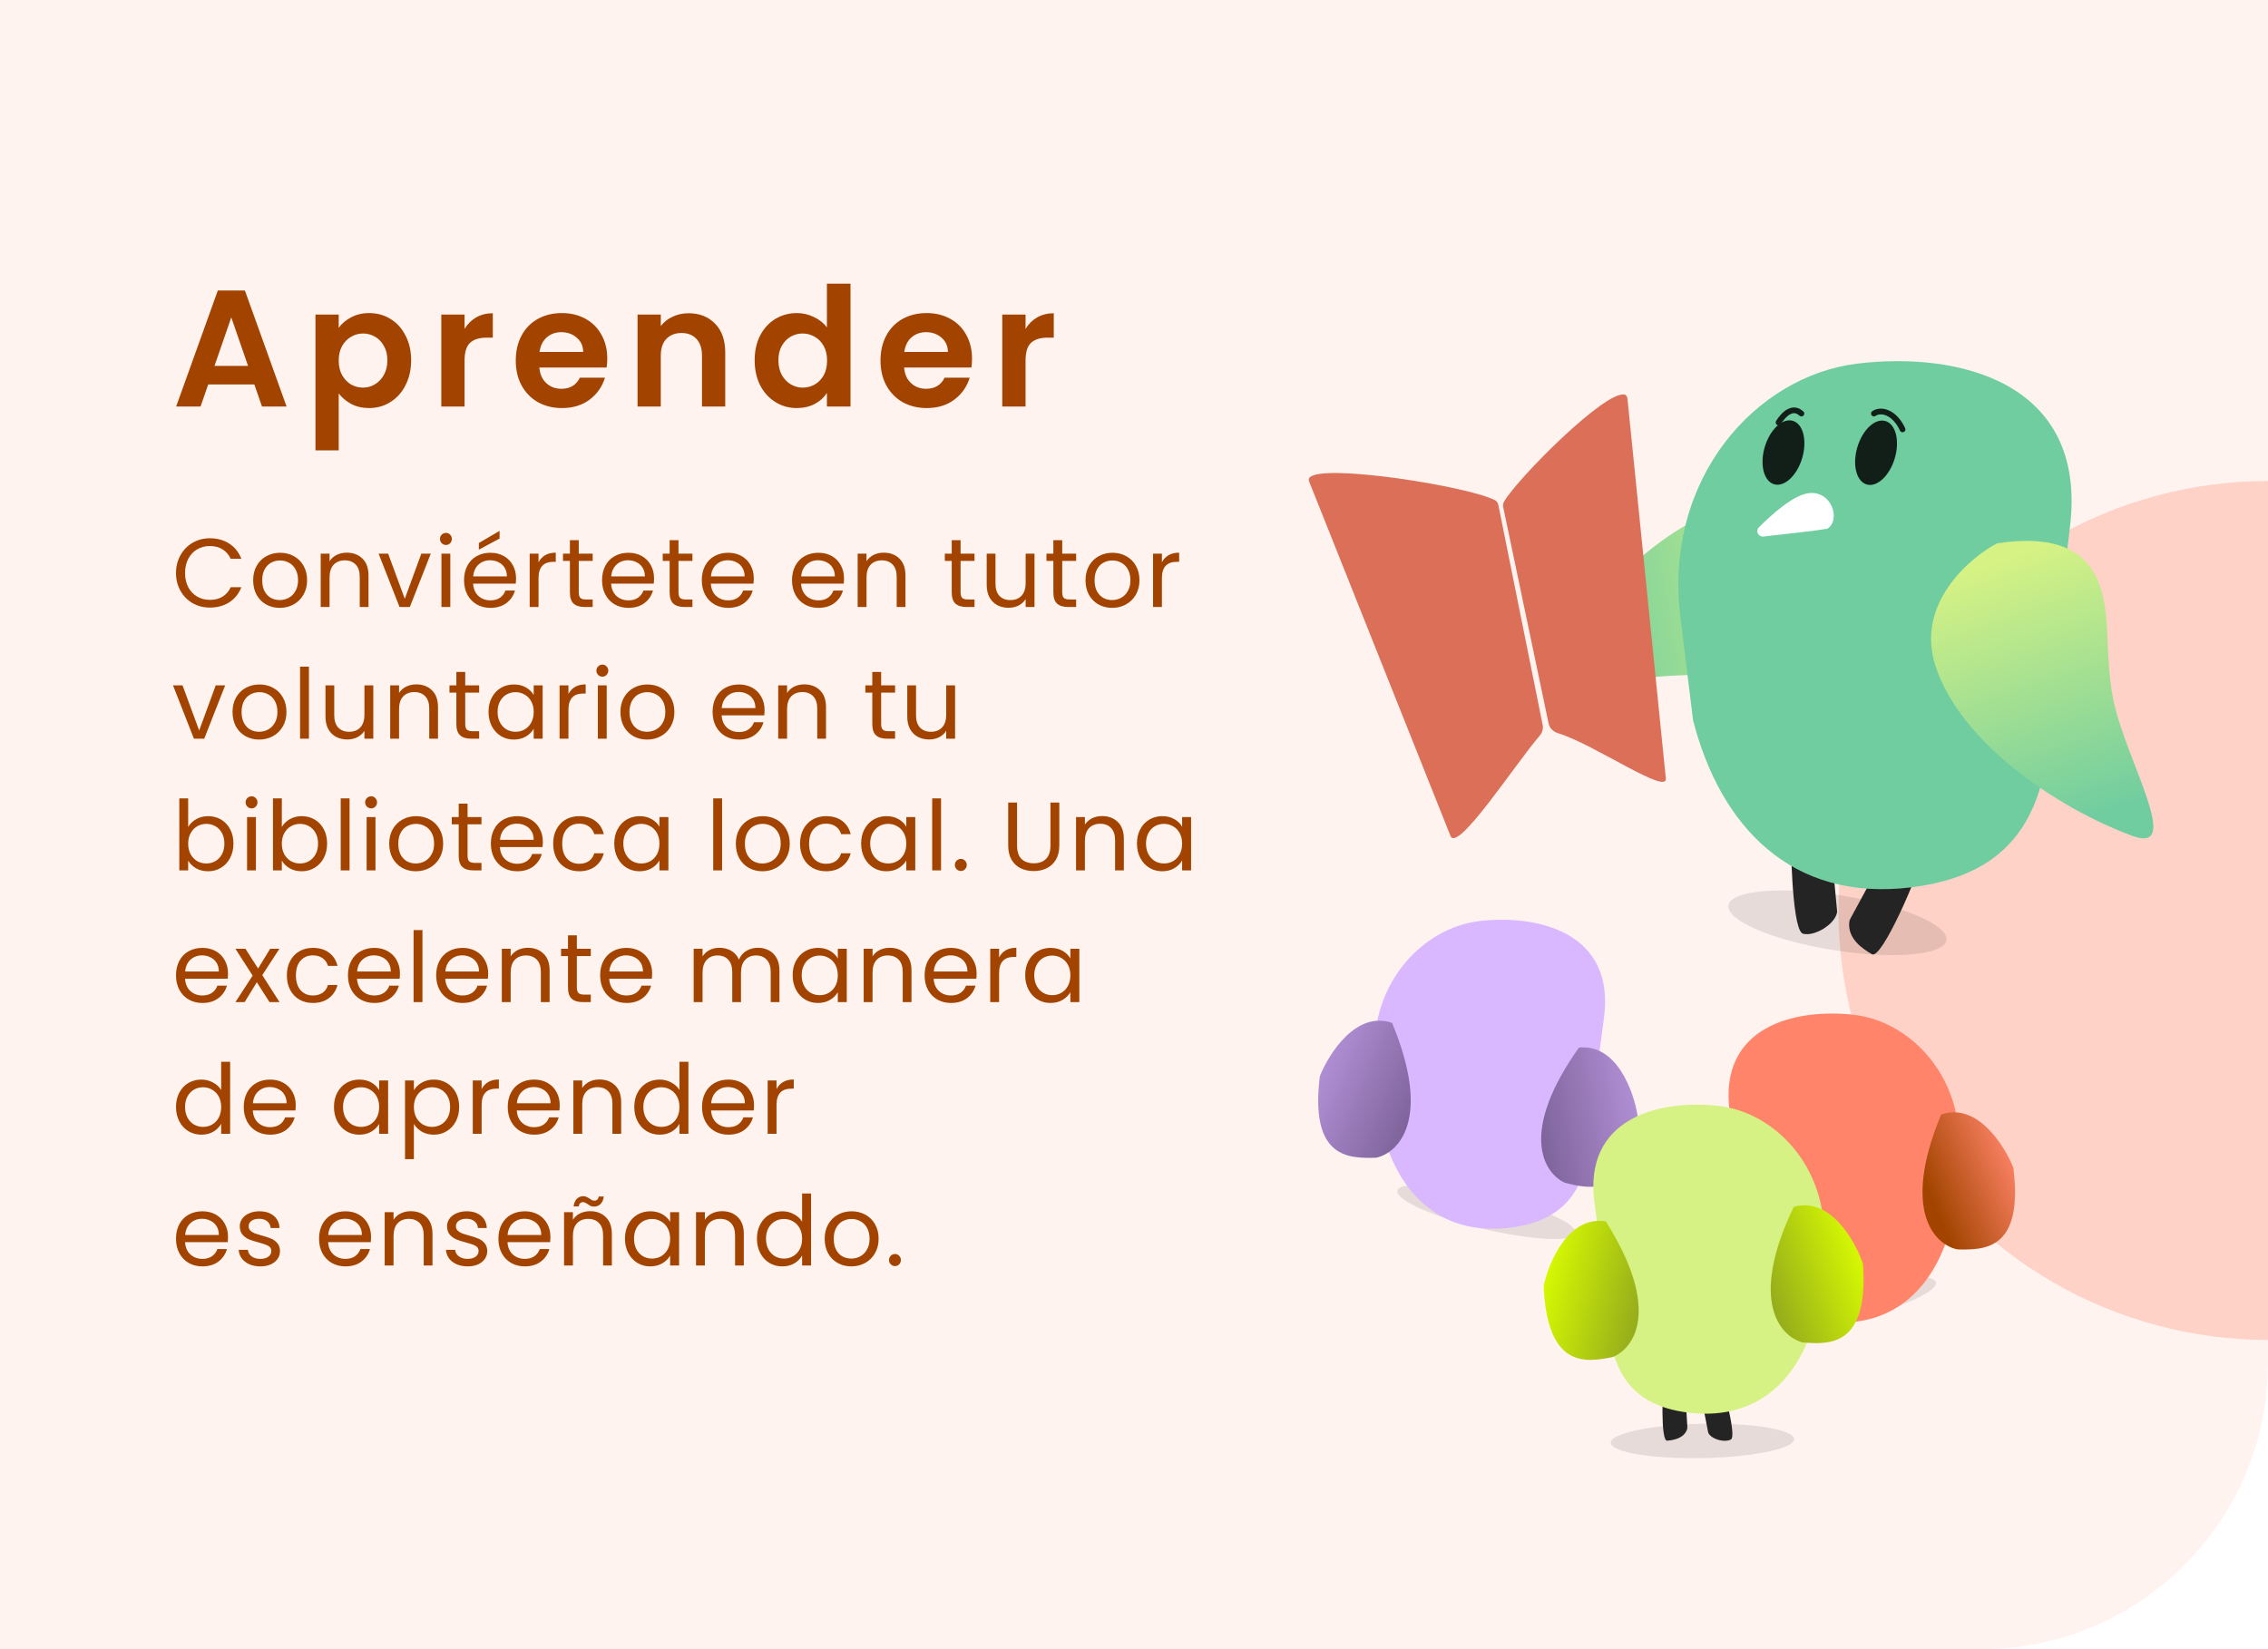 <?xml version="1.0" encoding="UTF-8"?> <svg xmlns="http://www.w3.org/2000/svg" width="396" height="288" viewBox="0 0 396 288" fill="none"><g clip-path="url(#clip0_3601_34144)"><path d="M0 0H396V238C396 265.614 373.614 288 346 288H0V0Z" fill="white"></path><g clip-path="url(#clip1_3601_34144)"><rect width="396" height="288" fill="white"></rect><rect width="396" height="288" fill="#FF8469" fill-opacity="0.1"></rect><circle opacity="0.3" cx="396" cy="159" r="75" fill="#FF8469"></circle><path d="M44.413 67.143H36.351L35.017 71H30.754L38.033 50.729H42.76L50.039 71H45.747L44.413 67.143ZM43.311 63.895L40.382 55.427L37.453 63.895H43.311ZM59.14 57.254C59.662 56.519 60.377 55.91 61.286 55.427C62.214 54.924 63.267 54.673 64.447 54.673C65.82 54.673 67.057 55.011 68.159 55.688C69.28 56.365 70.16 57.331 70.798 58.588C71.455 59.825 71.784 61.266 71.784 62.909C71.784 64.552 71.455 66.012 70.798 67.288C70.16 68.545 69.28 69.521 68.159 70.217C67.057 70.913 65.82 71.261 64.447 71.261C63.267 71.261 62.224 71.019 61.315 70.536C60.425 70.053 59.7 69.444 59.14 68.709V78.656H55.08V54.934H59.14V57.254ZM67.637 62.909C67.637 61.942 67.434 61.111 67.028 60.415C66.641 59.7 66.119 59.158 65.462 58.791C64.824 58.424 64.128 58.24 63.374 58.24C62.639 58.24 61.943 58.433 61.286 58.82C60.648 59.187 60.126 59.729 59.72 60.444C59.333 61.159 59.14 62 59.14 62.967C59.14 63.934 59.333 64.775 59.72 65.49C60.126 66.205 60.648 66.756 61.286 67.143C61.943 67.51 62.639 67.694 63.374 67.694C64.128 67.694 64.824 67.501 65.462 67.114C66.119 66.727 66.641 66.176 67.028 65.461C67.434 64.746 67.637 63.895 67.637 62.909ZM81.114 57.428C81.636 56.577 82.313 55.91 83.144 55.427C83.995 54.944 84.961 54.702 86.044 54.702V58.965H84.971C83.695 58.965 82.728 59.265 82.071 59.864C81.433 60.463 81.114 61.507 81.114 62.996V71H77.054V54.934H81.114V57.428ZM106.034 62.619C106.034 63.199 105.995 63.721 105.918 64.185H94.173C94.269 65.345 94.675 66.254 95.391 66.911C96.106 67.568 96.986 67.897 98.03 67.897C99.538 67.897 100.611 67.249 101.249 65.954H105.628C105.164 67.501 104.274 68.777 102.96 69.782C101.645 70.768 100.031 71.261 98.117 71.261C96.57 71.261 95.178 70.923 93.941 70.246C92.723 69.55 91.766 68.574 91.07 67.317C90.393 66.06 90.055 64.61 90.055 62.967C90.055 61.304 90.393 59.845 91.07 58.588C91.746 57.331 92.694 56.365 93.912 55.688C95.13 55.011 96.531 54.673 98.117 54.673C99.644 54.673 101.007 55.002 102.206 55.659C103.424 56.316 104.361 57.254 105.019 58.472C105.695 59.671 106.034 61.053 106.034 62.619ZM101.829 61.459C101.809 60.415 101.432 59.584 100.698 58.965C99.963 58.327 99.064 58.008 98.001 58.008C96.995 58.008 96.145 58.317 95.449 58.936C94.772 59.535 94.356 60.376 94.202 61.459H101.829ZM120.22 54.702C122.134 54.702 123.681 55.311 124.86 56.529C126.039 57.728 126.629 59.41 126.629 61.575V71H122.569V62.126C122.569 60.85 122.25 59.874 121.612 59.197C120.974 58.501 120.104 58.153 119.002 58.153C117.881 58.153 116.991 58.501 116.334 59.197C115.696 59.874 115.377 60.85 115.377 62.126V71H111.317V54.934H115.377V56.935C115.918 56.239 116.605 55.698 117.436 55.311C118.287 54.905 119.215 54.702 120.22 54.702ZM131.766 62.909C131.766 61.285 132.085 59.845 132.723 58.588C133.38 57.331 134.27 56.365 135.391 55.688C136.512 55.011 137.759 54.673 139.132 54.673C140.176 54.673 141.172 54.905 142.119 55.369C143.066 55.814 143.82 56.413 144.381 57.167V49.54H148.499V71H144.381V68.622C143.878 69.415 143.173 70.053 142.264 70.536C141.355 71.019 140.302 71.261 139.103 71.261C137.75 71.261 136.512 70.913 135.391 70.217C134.27 69.521 133.38 68.545 132.723 67.288C132.085 66.012 131.766 64.552 131.766 62.909ZM144.41 62.967C144.41 61.981 144.217 61.14 143.83 60.444C143.443 59.729 142.921 59.187 142.264 58.82C141.607 58.433 140.901 58.24 140.147 58.24C139.393 58.24 138.697 58.424 138.059 58.791C137.421 59.158 136.899 59.7 136.493 60.415C136.106 61.111 135.913 61.942 135.913 62.909C135.913 63.876 136.106 64.726 136.493 65.461C136.899 66.176 137.421 66.727 138.059 67.114C138.716 67.501 139.412 67.694 140.147 67.694C140.901 67.694 141.607 67.51 142.264 67.143C142.921 66.756 143.443 66.215 143.83 65.519C144.217 64.804 144.41 63.953 144.41 62.967ZM169.719 62.619C169.719 63.199 169.681 63.721 169.603 64.185H157.858C157.955 65.345 158.361 66.254 159.076 66.911C159.792 67.568 160.671 67.897 161.715 67.897C163.223 67.897 164.296 67.249 164.934 65.954H169.313C168.849 67.501 167.96 68.777 166.645 69.782C165.331 70.768 163.716 71.261 161.802 71.261C160.256 71.261 158.864 70.923 157.626 70.246C156.408 69.55 155.451 68.574 154.755 67.317C154.079 66.06 153.74 64.61 153.74 62.967C153.74 61.304 154.079 59.845 154.755 58.588C155.432 57.331 156.379 56.365 157.597 55.688C158.815 55.011 160.217 54.673 161.802 54.673C163.33 54.673 164.693 55.002 165.891 55.659C167.109 56.316 168.047 57.254 168.704 58.472C169.381 59.671 169.719 61.053 169.719 62.619ZM165.514 61.459C165.495 60.415 165.118 59.584 164.383 58.965C163.649 58.327 162.75 58.008 161.686 58.008C160.681 58.008 159.83 58.317 159.134 58.936C158.458 59.535 158.042 60.376 157.887 61.459H165.514ZM179.063 57.428C179.585 56.577 180.261 55.91 181.093 55.427C181.943 54.944 182.91 54.702 183.993 54.702V58.965H182.92C181.644 58.965 180.677 59.265 180.02 59.864C179.382 60.463 179.063 61.507 179.063 62.996V71H175.003V54.934H179.063V57.428Z" fill="#A24400"></path><path d="M30.731 100.067C30.731 98.911 30.992 97.874 31.513 96.956C32.034 96.027 32.743 95.301 33.638 94.78C34.545 94.259 35.548 93.998 36.647 93.998C37.939 93.998 39.067 94.31 40.03 94.933C40.993 95.556 41.696 96.44 42.138 97.585H40.285C39.956 96.871 39.48 96.321 38.857 95.936C38.245 95.551 37.508 95.358 36.647 95.358C35.82 95.358 35.077 95.551 34.42 95.936C33.763 96.321 33.247 96.871 32.873 97.585C32.499 98.288 32.312 99.115 32.312 100.067C32.312 101.008 32.499 101.835 32.873 102.549C33.247 103.252 33.763 103.796 34.42 104.181C35.077 104.566 35.82 104.759 36.647 104.759C37.508 104.759 38.245 104.572 38.857 104.198C39.48 103.813 39.956 103.263 40.285 102.549H42.138C41.696 103.682 40.993 104.561 40.03 105.184C39.067 105.796 37.939 106.102 36.647 106.102C35.548 106.102 34.545 105.847 33.638 105.337C32.743 104.816 32.034 104.096 31.513 103.178C30.992 102.26 30.731 101.223 30.731 100.067ZM48.844 106.153C47.971 106.153 47.178 105.955 46.464 105.558C45.761 105.161 45.206 104.6 44.798 103.875C44.401 103.138 44.203 102.288 44.203 101.325C44.203 100.373 44.407 99.534 44.815 98.809C45.234 98.072 45.801 97.511 46.515 97.126C47.229 96.729 48.028 96.531 48.912 96.531C49.796 96.531 50.595 96.729 51.309 97.126C52.023 97.511 52.584 98.067 52.992 98.792C53.411 99.517 53.621 100.362 53.621 101.325C53.621 102.288 53.406 103.138 52.975 103.875C52.556 104.6 51.983 105.161 51.258 105.558C50.532 105.955 49.728 106.153 48.844 106.153ZM48.844 104.793C49.399 104.793 49.92 104.663 50.408 104.402C50.895 104.141 51.286 103.75 51.581 103.229C51.887 102.708 52.04 102.073 52.04 101.325C52.04 100.577 51.892 99.942 51.598 99.421C51.303 98.9 50.918 98.514 50.442 98.265C49.966 98.004 49.45 97.874 48.895 97.874C48.328 97.874 47.807 98.004 47.331 98.265C46.866 98.514 46.492 98.9 46.209 99.421C45.925 99.942 45.784 100.577 45.784 101.325C45.784 102.084 45.92 102.725 46.192 103.246C46.475 103.767 46.849 104.158 47.314 104.419C47.779 104.668 48.288 104.793 48.844 104.793ZM60.534 96.514C61.667 96.514 62.585 96.86 63.288 97.551C63.99 98.231 64.342 99.217 64.342 100.509V106H62.812V100.73C62.812 99.801 62.58 99.092 62.115 98.605C61.65 98.106 61.016 97.857 60.211 97.857C59.395 97.857 58.743 98.112 58.256 98.622C57.78 99.132 57.542 99.874 57.542 100.849V106H55.995V96.684H57.542V98.01C57.848 97.534 58.261 97.166 58.783 96.905C59.316 96.644 59.899 96.514 60.534 96.514ZM70.677 104.572L73.567 96.684H75.216L71.561 106H69.759L66.104 96.684H67.77L70.677 104.572ZM77.877 95.171C77.582 95.171 77.333 95.069 77.129 94.865C76.925 94.661 76.823 94.412 76.823 94.117C76.823 93.822 76.925 93.573 77.129 93.369C77.333 93.165 77.582 93.063 77.877 93.063C78.16 93.063 78.398 93.165 78.591 93.369C78.795 93.573 78.897 93.822 78.897 94.117C78.897 94.412 78.795 94.661 78.591 94.865C78.398 95.069 78.16 95.171 77.877 95.171ZM78.625 96.684V106H77.078V96.684H78.625ZM90.102 100.985C90.102 101.28 90.085 101.591 90.051 101.92H82.605C82.661 102.838 82.973 103.558 83.54 104.079C84.118 104.589 84.815 104.844 85.631 104.844C86.299 104.844 86.855 104.691 87.297 104.385C87.75 104.068 88.067 103.648 88.249 103.127H89.915C89.665 104.022 89.167 104.753 88.419 105.32C87.671 105.875 86.741 106.153 85.631 106.153C84.747 106.153 83.953 105.955 83.251 105.558C82.559 105.161 82.015 104.6 81.619 103.875C81.222 103.138 81.024 102.288 81.024 101.325C81.024 100.362 81.216 99.517 81.602 98.792C81.987 98.067 82.525 97.511 83.217 97.126C83.919 96.729 84.724 96.531 85.631 96.531C86.515 96.531 87.297 96.724 87.977 97.109C88.657 97.494 89.178 98.027 89.541 98.707C89.915 99.376 90.102 100.135 90.102 100.985ZM88.504 100.662C88.504 100.073 88.373 99.568 88.113 99.149C87.852 98.718 87.495 98.395 87.042 98.18C86.6 97.953 86.107 97.84 85.563 97.84C84.781 97.84 84.112 98.089 83.557 98.588C83.013 99.087 82.701 99.778 82.622 100.662H88.504ZM87.229 94.049L83.608 95.987V94.831L87.229 92.706V94.049ZM94.031 98.197C94.303 97.664 94.688 97.251 95.187 96.956C95.697 96.661 96.314 96.514 97.04 96.514V98.112H96.632C94.898 98.112 94.031 99.053 94.031 100.934V106H92.484V96.684H94.031V98.197ZM101.053 97.959V103.45C101.053 103.903 101.149 104.226 101.342 104.419C101.534 104.6 101.869 104.691 102.345 104.691H103.484V106H102.09C101.228 106 100.582 105.802 100.152 105.405C99.721 105.008 99.506 104.357 99.506 103.45V97.959H98.299V96.684H99.506V94.338H101.053V96.684H103.484V97.959H101.053ZM114.198 100.985C114.198 101.28 114.181 101.591 114.147 101.92H106.701C106.758 102.838 107.069 103.558 107.636 104.079C108.214 104.589 108.911 104.844 109.727 104.844C110.396 104.844 110.951 104.691 111.393 104.385C111.846 104.068 112.164 103.648 112.345 103.127H114.011C113.762 104.022 113.263 104.753 112.515 105.32C111.767 105.875 110.838 106.153 109.727 106.153C108.843 106.153 108.05 105.955 107.347 105.558C106.656 105.161 106.112 104.6 105.715 103.875C105.318 103.138 105.12 102.288 105.12 101.325C105.12 100.362 105.313 99.517 105.698 98.792C106.083 98.067 106.622 97.511 107.313 97.126C108.016 96.729 108.82 96.531 109.727 96.531C110.611 96.531 111.393 96.724 112.073 97.109C112.753 97.494 113.274 98.027 113.637 98.707C114.011 99.376 114.198 100.135 114.198 100.985ZM112.6 100.662C112.6 100.073 112.47 99.568 112.209 99.149C111.948 98.718 111.591 98.395 111.138 98.18C110.696 97.953 110.203 97.84 109.659 97.84C108.877 97.84 108.208 98.089 107.653 98.588C107.109 99.087 106.797 99.778 106.718 100.662H112.6ZM118.467 97.959V103.45C118.467 103.903 118.563 104.226 118.756 104.419C118.949 104.6 119.283 104.691 119.759 104.691H120.898V106H119.504C118.643 106 117.997 105.802 117.566 105.405C117.135 105.008 116.92 104.357 116.92 103.45V97.959H115.713V96.684H116.92V94.338H118.467V96.684H120.898V97.959H118.467ZM131.612 100.985C131.612 101.28 131.595 101.591 131.561 101.92H124.115C124.172 102.838 124.484 103.558 125.05 104.079C125.628 104.589 126.325 104.844 127.141 104.844C127.81 104.844 128.365 104.691 128.807 104.385C129.261 104.068 129.578 103.648 129.759 103.127H131.425C131.176 104.022 130.677 104.753 129.929 105.32C129.181 105.875 128.252 106.153 127.141 106.153C126.257 106.153 125.464 105.955 124.761 105.558C124.07 105.161 123.526 104.6 123.129 103.875C122.733 103.138 122.534 102.288 122.534 101.325C122.534 100.362 122.727 99.517 123.112 98.792C123.498 98.067 124.036 97.511 124.727 97.126C125.43 96.729 126.235 96.531 127.141 96.531C128.025 96.531 128.807 96.724 129.487 97.109C130.167 97.494 130.689 98.027 131.051 98.707C131.425 99.376 131.612 100.135 131.612 100.985ZM130.014 100.662C130.014 100.073 129.884 99.568 129.623 99.149C129.363 98.718 129.006 98.395 128.552 98.18C128.11 97.953 127.617 97.84 127.073 97.84C126.291 97.84 125.623 98.089 125.067 98.588C124.523 99.087 124.212 99.778 124.132 100.662H130.014ZM147.367 100.985C147.367 101.28 147.35 101.591 147.316 101.92H139.87C139.926 102.838 140.238 103.558 140.805 104.079C141.383 104.589 142.08 104.844 142.896 104.844C143.564 104.844 144.12 104.691 144.562 104.385C145.015 104.068 145.332 103.648 145.514 103.127H147.18C146.93 104.022 146.432 104.753 145.684 105.32C144.936 105.875 144.006 106.153 142.896 106.153C142.012 106.153 141.218 105.955 140.516 105.558C139.824 105.161 139.28 104.6 138.884 103.875C138.487 103.138 138.289 102.288 138.289 101.325C138.289 100.362 138.481 99.517 138.867 98.792C139.252 98.067 139.79 97.511 140.482 97.126C141.184 96.729 141.989 96.531 142.896 96.531C143.78 96.531 144.562 96.724 145.242 97.109C145.922 97.494 146.443 98.027 146.806 98.707C147.18 99.376 147.367 100.135 147.367 100.985ZM145.769 100.662C145.769 100.073 145.638 99.568 145.378 99.149C145.117 98.718 144.76 98.395 144.307 98.18C143.865 97.953 143.372 97.84 142.828 97.84C142.046 97.84 141.377 98.089 140.822 98.588C140.278 99.087 139.966 99.778 139.887 100.662H145.769ZM154.288 96.514C155.421 96.514 156.339 96.86 157.042 97.551C157.744 98.231 158.096 99.217 158.096 100.509V106H156.566V100.73C156.566 99.801 156.333 99.092 155.869 98.605C155.404 98.106 154.769 97.857 153.965 97.857C153.149 97.857 152.497 98.112 152.01 98.622C151.534 99.132 151.296 99.874 151.296 100.849V106H149.749V96.684H151.296V98.01C151.602 97.534 152.015 97.166 152.537 96.905C153.069 96.644 153.653 96.514 154.288 96.514ZM167.722 97.959V103.45C167.722 103.903 167.818 104.226 168.011 104.419C168.203 104.6 168.538 104.691 169.014 104.691H170.153V106H168.759C167.897 106 167.251 105.802 166.821 105.405C166.39 105.008 166.175 104.357 166.175 103.45V97.959H164.968V96.684H166.175V94.338H167.722V96.684H170.153V97.959H167.722ZM180.629 96.684V106H179.082V104.623C178.788 105.099 178.374 105.473 177.841 105.745C177.32 106.006 176.742 106.136 176.107 106.136C175.382 106.136 174.73 105.989 174.152 105.694C173.574 105.388 173.115 104.935 172.775 104.334C172.446 103.733 172.282 103.002 172.282 102.141V96.684H173.812V101.937C173.812 102.855 174.044 103.563 174.509 104.062C174.974 104.549 175.609 104.793 176.413 104.793C177.241 104.793 177.892 104.538 178.368 104.028C178.844 103.518 179.082 102.776 179.082 101.801V96.684H180.629ZM185.468 97.959V103.45C185.468 103.903 185.565 104.226 185.757 104.419C185.95 104.6 186.284 104.691 186.76 104.691H187.899V106H186.505C185.644 106 184.998 105.802 184.567 105.405C184.137 105.008 183.921 104.357 183.921 103.45V97.959H182.714V96.684H183.921V94.338H185.468V96.684H187.899V97.959H185.468ZM194.177 106.153C193.304 106.153 192.511 105.955 191.797 105.558C191.094 105.161 190.539 104.6 190.131 103.875C189.734 103.138 189.536 102.288 189.536 101.325C189.536 100.373 189.74 99.534 190.148 98.809C190.567 98.072 191.134 97.511 191.848 97.126C192.562 96.729 193.361 96.531 194.245 96.531C195.129 96.531 195.928 96.729 196.642 97.126C197.356 97.511 197.917 98.067 198.325 98.792C198.744 99.517 198.954 100.362 198.954 101.325C198.954 102.288 198.738 103.138 198.308 103.875C197.888 104.6 197.316 105.161 196.591 105.558C195.865 105.955 195.061 106.153 194.177 106.153ZM194.177 104.793C194.732 104.793 195.253 104.663 195.741 104.402C196.228 104.141 196.619 103.75 196.914 103.229C197.22 102.708 197.373 102.073 197.373 101.325C197.373 100.577 197.225 99.942 196.931 99.421C196.636 98.9 196.251 98.514 195.775 98.265C195.299 98.004 194.783 97.874 194.228 97.874C193.661 97.874 193.14 98.004 192.664 98.265C192.199 98.514 191.825 98.9 191.542 99.421C191.258 99.942 191.117 100.577 191.117 101.325C191.117 102.084 191.253 102.725 191.525 103.246C191.808 103.767 192.182 104.158 192.647 104.419C193.111 104.668 193.621 104.793 194.177 104.793ZM202.875 98.197C203.147 97.664 203.532 97.251 204.031 96.956C204.541 96.661 205.158 96.514 205.884 96.514V98.112H205.476C203.742 98.112 202.875 99.053 202.875 100.934V106H201.328V96.684H202.875V98.197ZM34.777 127.572L37.667 119.684H39.316L35.661 129H33.859L30.204 119.684H31.87L34.777 127.572ZM45.241 129.153C44.369 129.153 43.575 128.955 42.861 128.558C42.159 128.161 41.603 127.6 41.195 126.875C40.799 126.138 40.6 125.288 40.6 124.325C40.6 123.373 40.804 122.534 41.212 121.809C41.632 121.072 42.198 120.511 42.912 120.126C43.626 119.729 44.425 119.531 45.309 119.531C46.193 119.531 46.992 119.729 47.706 120.126C48.42 120.511 48.981 121.067 49.389 121.792C49.809 122.517 50.018 123.362 50.018 124.325C50.018 125.288 49.803 126.138 49.372 126.875C48.953 127.6 48.381 128.161 47.655 128.558C46.93 128.955 46.125 129.153 45.241 129.153ZM45.241 127.793C45.797 127.793 46.318 127.663 46.805 127.402C47.293 127.141 47.684 126.75 47.978 126.229C48.284 125.708 48.437 125.073 48.437 124.325C48.437 123.577 48.29 122.942 47.995 122.421C47.701 121.9 47.315 121.514 46.839 121.265C46.363 121.004 45.848 120.874 45.292 120.874C44.726 120.874 44.204 121.004 43.728 121.265C43.264 121.514 42.89 121.9 42.606 122.421C42.323 122.942 42.181 123.577 42.181 124.325C42.181 125.084 42.317 125.725 42.589 126.246C42.873 126.767 43.247 127.158 43.711 127.419C44.176 127.668 44.686 127.793 45.241 127.793ZM53.939 116.42V129H52.392V116.42H53.939ZM65.178 119.684V129H63.631V127.623C63.336 128.099 62.923 128.473 62.39 128.745C61.869 129.006 61.291 129.136 60.656 129.136C59.931 129.136 59.279 128.989 58.701 128.694C58.123 128.388 57.664 127.935 57.324 127.334C56.995 126.733 56.831 126.002 56.831 125.141V119.684H58.361V124.937C58.361 125.855 58.593 126.563 59.058 127.062C59.523 127.549 60.157 127.793 60.962 127.793C61.789 127.793 62.441 127.538 62.917 127.028C63.393 126.518 63.631 125.776 63.631 124.801V119.684H65.178ZM72.669 119.514C73.802 119.514 74.72 119.86 75.423 120.551C76.126 121.231 76.477 122.217 76.477 123.509V129H74.947V123.73C74.947 122.801 74.715 122.092 74.25 121.605C73.785 121.106 73.151 120.857 72.346 120.857C71.53 120.857 70.878 121.112 70.391 121.622C69.915 122.132 69.677 122.874 69.677 123.849V129H68.13V119.684H69.677V121.01C69.983 120.534 70.397 120.166 70.918 119.905C71.451 119.644 72.034 119.514 72.669 119.514ZM81.231 120.959V126.45C81.231 126.903 81.327 127.226 81.52 127.419C81.713 127.6 82.047 127.691 82.523 127.691H83.662V129H82.268C81.407 129 80.761 128.802 80.33 128.405C79.899 128.008 79.684 127.357 79.684 126.45V120.959H78.477V119.684H79.684V117.338H81.231V119.684H83.662V120.959H81.231ZM85.298 124.308C85.298 123.356 85.491 122.523 85.876 121.809C86.262 121.084 86.789 120.523 87.457 120.126C88.137 119.729 88.891 119.531 89.718 119.531C90.534 119.531 91.243 119.707 91.843 120.058C92.444 120.409 92.892 120.851 93.186 121.384V119.684H94.75V129H93.186V127.266C92.88 127.81 92.421 128.263 91.809 128.626C91.209 128.977 90.506 129.153 89.701 129.153C88.874 129.153 88.126 128.949 87.457 128.541C86.789 128.133 86.262 127.561 85.876 126.824C85.491 126.087 85.298 125.249 85.298 124.308ZM93.186 124.325C93.186 123.622 93.045 123.01 92.761 122.489C92.478 121.968 92.093 121.571 91.605 121.299C91.129 121.016 90.602 120.874 90.024 120.874C89.446 120.874 88.919 121.01 88.443 121.282C87.967 121.554 87.588 121.951 87.304 122.472C87.021 122.993 86.879 123.605 86.879 124.308C86.879 125.022 87.021 125.645 87.304 126.178C87.588 126.699 87.967 127.102 88.443 127.385C88.919 127.657 89.446 127.793 90.024 127.793C90.602 127.793 91.129 127.657 91.605 127.385C92.093 127.102 92.478 126.699 92.761 126.178C93.045 125.645 93.186 125.028 93.186 124.325ZM99.252 121.197C99.524 120.664 99.909 120.251 100.408 119.956C100.918 119.661 101.535 119.514 102.261 119.514V121.112H101.853C100.119 121.112 99.252 122.053 99.252 123.934V129H97.705V119.684H99.252V121.197ZM105.185 118.171C104.891 118.171 104.641 118.069 104.437 117.865C104.233 117.661 104.131 117.412 104.131 117.117C104.131 116.822 104.233 116.573 104.437 116.369C104.641 116.165 104.891 116.063 105.185 116.063C105.469 116.063 105.707 116.165 105.899 116.369C106.103 116.573 106.205 116.822 106.205 117.117C106.205 117.412 106.103 117.661 105.899 117.865C105.707 118.069 105.469 118.171 105.185 118.171ZM105.933 119.684V129H104.386V119.684H105.933ZM112.973 129.153C112.1 129.153 111.307 128.955 110.593 128.558C109.89 128.161 109.335 127.6 108.927 126.875C108.53 126.138 108.332 125.288 108.332 124.325C108.332 123.373 108.536 122.534 108.944 121.809C109.363 121.072 109.93 120.511 110.644 120.126C111.358 119.729 112.157 119.531 113.041 119.531C113.925 119.531 114.724 119.729 115.438 120.126C116.152 120.511 116.713 121.067 117.121 121.792C117.54 122.517 117.75 123.362 117.75 124.325C117.75 125.288 117.535 126.138 117.104 126.875C116.685 127.6 116.112 128.161 115.387 128.558C114.662 128.955 113.857 129.153 112.973 129.153ZM112.973 127.793C113.528 127.793 114.05 127.663 114.537 127.402C115.024 127.141 115.415 126.75 115.71 126.229C116.016 125.708 116.169 125.073 116.169 124.325C116.169 123.577 116.022 122.942 115.727 122.421C115.432 121.9 115.047 121.514 114.571 121.265C114.095 121.004 113.579 120.874 113.024 120.874C112.457 120.874 111.936 121.004 111.46 121.265C110.995 121.514 110.621 121.9 110.338 122.421C110.055 122.942 109.913 123.577 109.913 124.325C109.913 125.084 110.049 125.725 110.321 126.246C110.604 126.767 110.978 127.158 111.443 127.419C111.908 127.668 112.418 127.793 112.973 127.793ZM133.496 123.985C133.496 124.28 133.479 124.591 133.445 124.92H125.999C126.056 125.838 126.368 126.558 126.934 127.079C127.512 127.589 128.209 127.844 129.025 127.844C129.694 127.844 130.249 127.691 130.691 127.385C131.145 127.068 131.462 126.648 131.643 126.127H133.309C133.06 127.022 132.561 127.753 131.813 128.32C131.065 128.875 130.136 129.153 129.025 129.153C128.141 129.153 127.348 128.955 126.645 128.558C125.954 128.161 125.41 127.6 125.013 126.875C124.617 126.138 124.418 125.288 124.418 124.325C124.418 123.362 124.611 122.517 124.996 121.792C125.382 121.067 125.92 120.511 126.611 120.126C127.314 119.729 128.119 119.531 129.025 119.531C129.909 119.531 130.691 119.724 131.371 120.109C132.051 120.494 132.573 121.027 132.935 121.707C133.309 122.376 133.496 123.135 133.496 123.985ZM131.898 123.662C131.898 123.073 131.768 122.568 131.507 122.149C131.247 121.718 130.89 121.395 130.436 121.18C129.994 120.953 129.501 120.84 128.957 120.84C128.175 120.84 127.507 121.089 126.951 121.588C126.407 122.087 126.096 122.778 126.016 123.662H131.898ZM140.417 119.514C141.551 119.514 142.469 119.86 143.171 120.551C143.874 121.231 144.225 122.217 144.225 123.509V129H142.695V123.73C142.695 122.801 142.463 122.092 141.998 121.605C141.534 121.106 140.899 120.857 140.094 120.857C139.278 120.857 138.627 121.112 138.139 121.622C137.663 122.132 137.425 122.874 137.425 123.849V129H135.878V119.684H137.425V121.01C137.731 120.534 138.145 120.166 138.666 119.905C139.199 119.644 139.783 119.514 140.417 119.514ZM153.852 120.959V126.45C153.852 126.903 153.948 127.226 154.141 127.419C154.333 127.6 154.668 127.691 155.144 127.691H156.283V129H154.889C154.027 129 153.381 128.802 152.951 128.405C152.52 128.008 152.305 127.357 152.305 126.45V120.959H151.098V119.684H152.305V117.338H153.852V119.684H156.283V120.959H153.852ZM166.759 119.684V129H165.212V127.623C164.917 128.099 164.504 128.473 163.971 128.745C163.45 129.006 162.872 129.136 162.237 129.136C161.512 129.136 160.86 128.989 160.282 128.694C159.704 128.388 159.245 127.935 158.905 127.334C158.576 126.733 158.412 126.002 158.412 125.141V119.684H159.942V124.937C159.942 125.855 160.174 126.563 160.639 127.062C161.104 127.549 161.738 127.793 162.543 127.793C163.37 127.793 164.022 127.538 164.498 127.028C164.974 126.518 165.212 125.776 165.212 124.801V119.684H166.759ZM32.856 144.418C33.173 143.863 33.638 143.409 34.25 143.058C34.862 142.707 35.559 142.531 36.341 142.531C37.18 142.531 37.933 142.729 38.602 143.126C39.271 143.523 39.798 144.084 40.183 144.809C40.568 145.523 40.761 146.356 40.761 147.308C40.761 148.249 40.568 149.087 40.183 149.824C39.798 150.561 39.265 151.133 38.585 151.541C37.916 151.949 37.168 152.153 36.341 152.153C35.536 152.153 34.828 151.977 34.216 151.626C33.615 151.275 33.162 150.827 32.856 150.283V152H31.309V139.42H32.856V144.418ZM39.18 147.308C39.18 146.605 39.038 145.993 38.755 145.472C38.472 144.951 38.086 144.554 37.599 144.282C37.123 144.01 36.596 143.874 36.018 143.874C35.451 143.874 34.924 144.016 34.437 144.299C33.961 144.571 33.576 144.973 33.281 145.506C32.998 146.027 32.856 146.634 32.856 147.325C32.856 148.028 32.998 148.645 33.281 149.178C33.576 149.699 33.961 150.102 34.437 150.385C34.924 150.657 35.451 150.793 36.018 150.793C36.596 150.793 37.123 150.657 37.599 150.385C38.086 150.102 38.472 149.699 38.755 149.178C39.038 148.645 39.18 148.022 39.18 147.308ZM43.936 141.171C43.642 141.171 43.392 141.069 43.188 140.865C42.984 140.661 42.882 140.412 42.882 140.117C42.882 139.822 42.984 139.573 43.188 139.369C43.392 139.165 43.642 139.063 43.936 139.063C44.22 139.063 44.458 139.165 44.65 139.369C44.854 139.573 44.956 139.822 44.956 140.117C44.956 140.412 44.854 140.661 44.65 140.865C44.458 141.069 44.22 141.171 43.936 141.171ZM44.684 142.684V152H43.137V142.684H44.684ZM49.208 144.418C49.525 143.863 49.99 143.409 50.602 143.058C51.214 142.707 51.911 142.531 52.693 142.531C53.532 142.531 54.285 142.729 54.954 143.126C55.623 143.523 56.15 144.084 56.535 144.809C56.92 145.523 57.113 146.356 57.113 147.308C57.113 148.249 56.92 149.087 56.535 149.824C56.15 150.561 55.617 151.133 54.937 151.541C54.268 151.949 53.52 152.153 52.693 152.153C51.888 152.153 51.18 151.977 50.568 151.626C49.967 151.275 49.514 150.827 49.208 150.283V152H47.661V139.42H49.208V144.418ZM55.532 147.308C55.532 146.605 55.39 145.993 55.107 145.472C54.824 144.951 54.438 144.554 53.951 144.282C53.475 144.01 52.948 143.874 52.37 143.874C51.803 143.874 51.276 144.016 50.789 144.299C50.313 144.571 49.928 144.973 49.633 145.506C49.349 146.027 49.208 146.634 49.208 147.325C49.208 148.028 49.349 148.645 49.633 149.178C49.928 149.699 50.313 150.102 50.789 150.385C51.276 150.657 51.803 150.793 52.37 150.793C52.948 150.793 53.475 150.657 53.951 150.385C54.438 150.102 54.824 149.699 55.107 149.178C55.39 148.645 55.532 148.022 55.532 147.308ZM61.036 139.42V152H59.489V139.42H61.036ZM64.812 141.171C64.517 141.171 64.268 141.069 64.064 140.865C63.86 140.661 63.758 140.412 63.758 140.117C63.758 139.822 63.86 139.573 64.064 139.369C64.268 139.165 64.517 139.063 64.812 139.063C65.095 139.063 65.333 139.165 65.526 139.369C65.73 139.573 65.832 139.822 65.832 140.117C65.832 140.412 65.73 140.661 65.526 140.865C65.333 141.069 65.095 141.171 64.812 141.171ZM65.56 142.684V152H64.013V142.684H65.56ZM72.599 152.153C71.727 152.153 70.933 151.955 70.219 151.558C69.517 151.161 68.961 150.6 68.553 149.875C68.157 149.138 67.958 148.288 67.958 147.325C67.958 146.373 68.162 145.534 68.57 144.809C68.99 144.072 69.556 143.511 70.27 143.126C70.984 142.729 71.783 142.531 72.667 142.531C73.551 142.531 74.35 142.729 75.064 143.126C75.778 143.511 76.339 144.067 76.747 144.792C77.167 145.517 77.376 146.362 77.376 147.325C77.376 148.288 77.161 149.138 76.73 149.875C76.311 150.6 75.739 151.161 75.013 151.558C74.288 151.955 73.483 152.153 72.599 152.153ZM72.599 150.793C73.155 150.793 73.676 150.663 74.163 150.402C74.651 150.141 75.042 149.75 75.336 149.229C75.642 148.708 75.795 148.073 75.795 147.325C75.795 146.577 75.648 145.942 75.353 145.421C75.059 144.9 74.673 144.514 74.197 144.265C73.721 144.004 73.206 143.874 72.65 143.874C72.084 143.874 71.562 144.004 71.086 144.265C70.622 144.514 70.248 144.9 69.964 145.421C69.681 145.942 69.539 146.577 69.539 147.325C69.539 148.084 69.675 148.725 69.947 149.246C70.231 149.767 70.605 150.158 71.069 150.419C71.534 150.668 72.044 150.793 72.599 150.793ZM81.637 143.959V149.45C81.637 149.903 81.734 150.226 81.926 150.419C82.119 150.6 82.453 150.691 82.929 150.691H84.068V152H82.674C81.813 152 81.167 151.802 80.736 151.405C80.306 151.008 80.09 150.357 80.09 149.45V143.959H78.883V142.684H80.09V140.338H81.637V142.684H84.068V143.959H81.637ZM94.783 146.985C94.783 147.28 94.766 147.591 94.732 147.92H87.286C87.342 148.838 87.654 149.558 88.221 150.079C88.799 150.589 89.496 150.844 90.312 150.844C90.98 150.844 91.536 150.691 91.978 150.385C92.431 150.068 92.748 149.648 92.93 149.127H94.596C94.346 150.022 93.848 150.753 93.1 151.32C92.352 151.875 91.422 152.153 90.312 152.153C89.428 152.153 88.634 151.955 87.932 151.558C87.24 151.161 86.696 150.6 86.3 149.875C85.903 149.138 85.705 148.288 85.705 147.325C85.705 146.362 85.897 145.517 86.283 144.792C86.668 144.067 87.206 143.511 87.898 143.126C88.6 142.729 89.405 142.531 90.312 142.531C91.196 142.531 91.978 142.724 92.658 143.109C93.338 143.494 93.859 144.027 94.222 144.707C94.596 145.376 94.783 146.135 94.783 146.985ZM93.185 146.662C93.185 146.073 93.054 145.568 92.794 145.149C92.533 144.718 92.176 144.395 91.723 144.18C91.281 143.953 90.788 143.84 90.244 143.84C89.462 143.84 88.793 144.089 88.238 144.588C87.694 145.087 87.382 145.778 87.303 146.662H93.185ZM96.587 147.325C96.587 146.362 96.779 145.523 97.165 144.809C97.55 144.084 98.083 143.523 98.763 143.126C99.454 142.729 100.242 142.531 101.126 142.531C102.27 142.531 103.211 142.809 103.948 143.364C104.696 143.919 105.189 144.69 105.427 145.676H103.761C103.602 145.109 103.29 144.662 102.826 144.333C102.372 144.004 101.806 143.84 101.126 143.84C100.242 143.84 99.528 144.146 98.984 144.758C98.44 145.359 98.168 146.214 98.168 147.325C98.168 148.447 98.44 149.314 98.984 149.926C99.528 150.538 100.242 150.844 101.126 150.844C101.806 150.844 102.372 150.685 102.826 150.368C103.279 150.051 103.591 149.597 103.761 149.008H105.427C105.177 149.96 104.679 150.725 103.931 151.303C103.183 151.87 102.248 152.153 101.126 152.153C100.242 152.153 99.454 151.955 98.763 151.558C98.083 151.161 97.55 150.6 97.165 149.875C96.779 149.15 96.587 148.3 96.587 147.325ZM107.253 147.308C107.253 146.356 107.446 145.523 107.831 144.809C108.216 144.084 108.743 143.523 109.412 143.126C110.092 142.729 110.846 142.531 111.673 142.531C112.489 142.531 113.197 142.707 113.798 143.058C114.399 143.409 114.846 143.851 115.141 144.384V142.684H116.705V152H115.141V150.266C114.835 150.81 114.376 151.263 113.764 151.626C113.163 151.977 112.461 152.153 111.656 152.153C110.829 152.153 110.081 151.949 109.412 151.541C108.743 151.133 108.216 150.561 107.831 149.824C107.446 149.087 107.253 148.249 107.253 147.308ZM115.141 147.325C115.141 146.622 114.999 146.01 114.716 145.489C114.433 144.968 114.047 144.571 113.56 144.299C113.084 144.016 112.557 143.874 111.979 143.874C111.401 143.874 110.874 144.01 110.398 144.282C109.922 144.554 109.542 144.951 109.259 145.472C108.976 145.993 108.834 146.605 108.834 147.308C108.834 148.022 108.976 148.645 109.259 149.178C109.542 149.699 109.922 150.102 110.398 150.385C110.874 150.657 111.401 150.793 111.979 150.793C112.557 150.793 113.084 150.657 113.56 150.385C114.047 150.102 114.433 149.699 114.716 149.178C114.999 148.645 115.141 148.028 115.141 147.325ZM126.078 139.42V152H124.531V139.42H126.078ZM133.118 152.153C132.245 152.153 131.452 151.955 130.738 151.558C130.035 151.161 129.48 150.6 129.072 149.875C128.675 149.138 128.477 148.288 128.477 147.325C128.477 146.373 128.681 145.534 129.089 144.809C129.508 144.072 130.075 143.511 130.789 143.126C131.503 142.729 132.302 142.531 133.186 142.531C134.07 142.531 134.869 142.729 135.583 143.126C136.297 143.511 136.858 144.067 137.266 144.792C137.685 145.517 137.895 146.362 137.895 147.325C137.895 148.288 137.68 149.138 137.249 149.875C136.83 150.6 136.257 151.161 135.532 151.558C134.807 151.955 134.002 152.153 133.118 152.153ZM133.118 150.793C133.673 150.793 134.195 150.663 134.682 150.402C135.169 150.141 135.56 149.75 135.855 149.229C136.161 148.708 136.314 148.073 136.314 147.325C136.314 146.577 136.167 145.942 135.872 145.421C135.577 144.9 135.192 144.514 134.716 144.265C134.24 144.004 133.724 143.874 133.169 143.874C132.602 143.874 132.081 144.004 131.605 144.265C131.14 144.514 130.766 144.9 130.483 145.421C130.2 145.942 130.058 146.577 130.058 147.325C130.058 148.084 130.194 148.725 130.466 149.246C130.749 149.767 131.123 150.158 131.588 150.419C132.053 150.668 132.563 150.793 133.118 150.793ZM139.691 147.325C139.691 146.362 139.884 145.523 140.269 144.809C140.654 144.084 141.187 143.523 141.867 143.126C142.558 142.729 143.346 142.531 144.23 142.531C145.375 142.531 146.315 142.809 147.052 143.364C147.8 143.919 148.293 144.69 148.531 145.676H146.865C146.706 145.109 146.395 144.662 145.93 144.333C145.477 144.004 144.91 143.84 144.23 143.84C143.346 143.84 142.632 144.146 142.088 144.758C141.544 145.359 141.272 146.214 141.272 147.325C141.272 148.447 141.544 149.314 142.088 149.926C142.632 150.538 143.346 150.844 144.23 150.844C144.91 150.844 145.477 150.685 145.93 150.368C146.383 150.051 146.695 149.597 146.865 149.008H148.531C148.282 149.96 147.783 150.725 147.035 151.303C146.287 151.87 145.352 152.153 144.23 152.153C143.346 152.153 142.558 151.955 141.867 151.558C141.187 151.161 140.654 150.6 140.269 149.875C139.884 149.15 139.691 148.3 139.691 147.325ZM150.357 147.308C150.357 146.356 150.55 145.523 150.935 144.809C151.321 144.084 151.848 143.523 152.516 143.126C153.196 142.729 153.95 142.531 154.777 142.531C155.593 142.531 156.302 142.707 156.902 143.058C157.503 143.409 157.951 143.851 158.245 144.384V142.684H159.809V152H158.245V150.266C157.939 150.81 157.48 151.263 156.868 151.626C156.268 151.977 155.565 152.153 154.76 152.153C153.933 152.153 153.185 151.949 152.516 151.541C151.848 151.133 151.321 150.561 150.935 149.824C150.55 149.087 150.357 148.249 150.357 147.308ZM158.245 147.325C158.245 146.622 158.104 146.01 157.82 145.489C157.537 144.968 157.152 144.571 156.664 144.299C156.188 144.016 155.661 143.874 155.083 143.874C154.505 143.874 153.978 144.01 153.502 144.282C153.026 144.554 152.647 144.951 152.363 145.472C152.08 145.993 151.938 146.605 151.938 147.308C151.938 148.022 152.08 148.645 152.363 149.178C152.647 149.699 153.026 150.102 153.502 150.385C153.978 150.657 154.505 150.793 155.083 150.793C155.661 150.793 156.188 150.657 156.664 150.385C157.152 150.102 157.537 149.699 157.82 149.178C158.104 148.645 158.245 148.028 158.245 147.325ZM164.31 139.42V152H162.763V139.42H164.31ZM167.78 152.102C167.485 152.102 167.236 152 167.032 151.796C166.828 151.592 166.726 151.343 166.726 151.048C166.726 150.753 166.828 150.504 167.032 150.3C167.236 150.096 167.485 149.994 167.78 149.994C168.063 149.994 168.301 150.096 168.494 150.3C168.698 150.504 168.8 150.753 168.8 151.048C168.8 151.343 168.698 151.592 168.494 151.796C168.301 152 168.063 152.102 167.78 152.102ZM177.582 140.151V147.648C177.582 148.702 177.837 149.484 178.347 149.994C178.868 150.504 179.588 150.759 180.506 150.759C181.412 150.759 182.121 150.504 182.631 149.994C183.152 149.484 183.413 148.702 183.413 147.648V140.151H184.96V147.631C184.96 148.617 184.761 149.45 184.365 150.13C183.968 150.799 183.43 151.297 182.75 151.626C182.081 151.955 181.327 152.119 180.489 152.119C179.65 152.119 178.891 151.955 178.211 151.626C177.542 151.297 177.009 150.799 176.613 150.13C176.227 149.45 176.035 148.617 176.035 147.631V140.151H177.582ZM192.419 142.514C193.553 142.514 194.471 142.86 195.173 143.551C195.876 144.231 196.227 145.217 196.227 146.509V152H194.697V146.73C194.697 145.801 194.465 145.092 194 144.605C193.536 144.106 192.901 143.857 192.096 143.857C191.28 143.857 190.629 144.112 190.141 144.622C189.665 145.132 189.427 145.874 189.427 146.849V152H187.88V142.684H189.427V144.01C189.733 143.534 190.147 143.166 190.668 142.905C191.201 142.644 191.785 142.514 192.419 142.514ZM198.516 147.308C198.516 146.356 198.709 145.523 199.094 144.809C199.48 144.084 200.007 143.523 200.675 143.126C201.355 142.729 202.109 142.531 202.936 142.531C203.752 142.531 204.461 142.707 205.061 143.058C205.662 143.409 206.11 143.851 206.404 144.384V142.684H207.968V152H206.404V150.266C206.098 150.81 205.639 151.263 205.027 151.626C204.427 151.977 203.724 152.153 202.919 152.153C202.092 152.153 201.344 151.949 200.675 151.541C200.007 151.133 199.48 150.561 199.094 149.824C198.709 149.087 198.516 148.249 198.516 147.308ZM206.404 147.325C206.404 146.622 206.263 146.01 205.979 145.489C205.696 144.968 205.311 144.571 204.823 144.299C204.347 144.016 203.82 143.874 203.242 143.874C202.664 143.874 202.137 144.01 201.661 144.282C201.185 144.554 200.806 144.951 200.522 145.472C200.239 145.993 200.097 146.605 200.097 147.308C200.097 148.022 200.239 148.645 200.522 149.178C200.806 149.699 201.185 150.102 201.661 150.385C202.137 150.657 202.664 150.793 203.242 150.793C203.82 150.793 204.347 150.657 204.823 150.385C205.311 150.102 205.696 149.699 205.979 149.178C206.263 148.645 206.404 148.028 206.404 147.325ZM39.809 169.985C39.809 170.28 39.792 170.591 39.758 170.92H32.312C32.369 171.838 32.68 172.558 33.247 173.079C33.825 173.589 34.522 173.844 35.338 173.844C36.007 173.844 36.562 173.691 37.004 173.385C37.457 173.068 37.775 172.648 37.956 172.127H39.622C39.373 173.022 38.874 173.753 38.126 174.32C37.378 174.875 36.449 175.153 35.338 175.153C34.454 175.153 33.661 174.955 32.958 174.558C32.267 174.161 31.723 173.6 31.326 172.875C30.929 172.138 30.731 171.288 30.731 170.325C30.731 169.362 30.924 168.517 31.309 167.792C31.694 167.067 32.233 166.511 32.924 166.126C33.627 165.729 34.431 165.531 35.338 165.531C36.222 165.531 37.004 165.724 37.684 166.109C38.364 166.494 38.885 167.027 39.248 167.707C39.622 168.376 39.809 169.135 39.809 169.985ZM38.211 169.662C38.211 169.073 38.081 168.568 37.82 168.149C37.559 167.718 37.202 167.395 36.749 167.18C36.307 166.953 35.814 166.84 35.27 166.84C34.488 166.84 33.819 167.089 33.264 167.588C32.72 168.087 32.408 168.778 32.329 169.662H38.211ZM47.053 175L44.843 171.532L42.718 175H41.103L44.112 170.376L41.103 165.684H42.854L45.064 169.135L47.172 165.684H48.787L45.795 170.291L48.804 175H47.053ZM50.088 170.325C50.088 169.362 50.28 168.523 50.666 167.809C51.051 167.084 51.584 166.523 52.264 166.126C52.955 165.729 53.743 165.531 54.627 165.531C55.771 165.531 56.712 165.809 57.449 166.364C58.197 166.919 58.69 167.69 58.928 168.676H57.262C57.103 168.109 56.791 167.662 56.327 167.333C55.873 167.004 55.307 166.84 54.627 166.84C53.743 166.84 53.029 167.146 52.485 167.758C51.941 168.359 51.669 169.214 51.669 170.325C51.669 171.447 51.941 172.314 52.485 172.926C53.029 173.538 53.743 173.844 54.627 173.844C55.307 173.844 55.873 173.685 56.327 173.368C56.78 173.051 57.092 172.597 57.262 172.008H58.928C58.678 172.96 58.18 173.725 57.432 174.303C56.684 174.87 55.749 175.153 54.627 175.153C53.743 175.153 52.955 174.955 52.264 174.558C51.584 174.161 51.051 173.6 50.666 172.875C50.28 172.15 50.088 171.3 50.088 170.325ZM69.832 169.985C69.832 170.28 69.815 170.591 69.781 170.92H62.335C62.392 171.838 62.703 172.558 63.27 173.079C63.848 173.589 64.545 173.844 65.361 173.844C66.03 173.844 66.585 173.691 67.027 173.385C67.48 173.068 67.798 172.648 67.979 172.127H69.645C69.396 173.022 68.897 173.753 68.149 174.32C67.401 174.875 66.472 175.153 65.361 175.153C64.477 175.153 63.684 174.955 62.981 174.558C62.29 174.161 61.746 173.6 61.349 172.875C60.952 172.138 60.754 171.288 60.754 170.325C60.754 169.362 60.947 168.517 61.332 167.792C61.717 167.067 62.256 166.511 62.947 166.126C63.65 165.729 64.454 165.531 65.361 165.531C66.245 165.531 67.027 165.724 67.707 166.109C68.387 166.494 68.908 167.027 69.271 167.707C69.645 168.376 69.832 169.135 69.832 169.985ZM68.234 169.662C68.234 169.073 68.104 168.568 67.843 168.149C67.582 167.718 67.225 167.395 66.772 167.18C66.33 166.953 65.837 166.84 65.293 166.84C64.511 166.84 63.842 167.089 63.287 167.588C62.743 168.087 62.431 168.778 62.352 169.662H68.234ZM73.761 162.42V175H72.214V162.42H73.761ZM85.237 169.985C85.237 170.28 85.221 170.591 85.186 170.92H77.74C77.797 171.838 78.109 172.558 78.675 173.079C79.254 173.589 79.951 173.844 80.766 173.844C81.435 173.844 81.99 173.691 82.433 173.385C82.886 173.068 83.203 172.648 83.385 172.127H85.05C84.801 173.022 84.302 173.753 83.555 174.32C82.806 174.875 81.877 175.153 80.766 175.153C79.882 175.153 79.089 174.955 78.386 174.558C77.695 174.161 77.151 173.6 76.754 172.875C76.358 172.138 76.159 171.288 76.159 170.325C76.159 169.362 76.352 168.517 76.737 167.792C77.123 167.067 77.661 166.511 78.353 166.126C79.055 165.729 79.86 165.531 80.766 165.531C81.65 165.531 82.433 165.724 83.112 166.109C83.793 166.494 84.314 167.027 84.677 167.707C85.05 168.376 85.237 169.135 85.237 169.985ZM83.639 169.662C83.639 169.073 83.509 168.568 83.249 168.149C82.988 167.718 82.631 167.395 82.177 167.18C81.736 166.953 81.243 166.84 80.698 166.84C79.916 166.84 79.248 167.089 78.692 167.588C78.148 168.087 77.837 168.778 77.757 169.662H83.639ZM92.159 165.514C93.292 165.514 94.21 165.86 94.912 166.551C95.615 167.231 95.966 168.217 95.966 169.509V175H94.436V169.73C94.436 168.801 94.204 168.092 93.74 167.605C93.275 167.106 92.64 166.857 91.835 166.857C91.019 166.857 90.368 167.112 89.88 167.622C89.404 168.132 89.166 168.874 89.166 169.849V175H87.62V165.684H89.166V167.01C89.472 166.534 89.886 166.166 90.407 165.905C90.94 165.644 91.524 165.514 92.159 165.514ZM100.721 166.959V172.45C100.721 172.903 100.817 173.226 101.01 173.419C101.202 173.6 101.537 173.691 102.013 173.691H103.152V175H101.758C100.896 175 100.25 174.802 99.82 174.405C99.389 174.008 99.174 173.357 99.174 172.45V166.959H97.966V165.684H99.174V163.338H100.721V165.684H103.152V166.959H100.721ZM113.866 169.985C113.866 170.28 113.849 170.591 113.815 170.92H106.369C106.426 171.838 106.737 172.558 107.304 173.079C107.882 173.589 108.579 173.844 109.395 173.844C110.064 173.844 110.619 173.691 111.061 173.385C111.514 173.068 111.832 172.648 112.013 172.127H113.679C113.43 173.022 112.931 173.753 112.183 174.32C111.435 174.875 110.506 175.153 109.395 175.153C108.511 175.153 107.718 174.955 107.015 174.558C106.324 174.161 105.78 173.6 105.383 172.875C104.986 172.138 104.788 171.288 104.788 170.325C104.788 169.362 104.981 168.517 105.366 167.792C105.751 167.067 106.29 166.511 106.981 166.126C107.684 165.729 108.488 165.531 109.395 165.531C110.279 165.531 111.061 165.724 111.741 166.109C112.421 166.494 112.942 167.027 113.305 167.707C113.679 168.376 113.866 169.135 113.866 169.985ZM112.268 169.662C112.268 169.073 112.138 168.568 111.877 168.149C111.616 167.718 111.259 167.395 110.806 167.18C110.364 166.953 109.871 166.84 109.327 166.84C108.545 166.84 107.876 167.089 107.321 167.588C106.777 168.087 106.465 168.778 106.386 169.662H112.268ZM132.323 165.514C133.048 165.514 133.694 165.667 134.261 165.973C134.828 166.268 135.275 166.715 135.604 167.316C135.933 167.917 136.097 168.648 136.097 169.509V175H134.567V169.73C134.567 168.801 134.335 168.092 133.87 167.605C133.417 167.106 132.799 166.857 132.017 166.857C131.212 166.857 130.572 167.118 130.096 167.639C129.62 168.149 129.382 168.891 129.382 169.866V175H127.852V169.73C127.852 168.801 127.62 168.092 127.155 167.605C126.702 167.106 126.084 166.857 125.302 166.857C124.497 166.857 123.857 167.118 123.381 167.639C122.905 168.149 122.667 168.891 122.667 169.866V175H121.12V165.684H122.667V167.027C122.973 166.54 123.381 166.166 123.891 165.905C124.412 165.644 124.985 165.514 125.608 165.514C126.39 165.514 127.081 165.69 127.682 166.041C128.283 166.392 128.73 166.908 129.025 167.588C129.286 166.931 129.716 166.421 130.317 166.058C130.918 165.695 131.586 165.514 132.323 165.514ZM138.397 170.308C138.397 169.356 138.589 168.523 138.975 167.809C139.36 167.084 139.887 166.523 140.556 166.126C141.236 165.729 141.989 165.531 142.817 165.531C143.633 165.531 144.341 165.707 144.942 166.058C145.542 166.409 145.99 166.851 146.285 167.384V165.684H147.849V175H146.285V173.266C145.979 173.81 145.52 174.263 144.908 174.626C144.307 174.977 143.604 175.153 142.8 175.153C141.972 175.153 141.224 174.949 140.556 174.541C139.887 174.133 139.36 173.561 138.975 172.824C138.589 172.087 138.397 171.249 138.397 170.308ZM146.285 170.325C146.285 169.622 146.143 169.01 145.86 168.489C145.576 167.968 145.191 167.571 144.704 167.299C144.228 167.016 143.701 166.874 143.123 166.874C142.545 166.874 142.018 167.01 141.542 167.282C141.066 167.554 140.686 167.951 140.403 168.472C140.119 168.993 139.978 169.605 139.978 170.308C139.978 171.022 140.119 171.645 140.403 172.178C140.686 172.699 141.066 173.102 141.542 173.385C142.018 173.657 142.545 173.793 143.123 173.793C143.701 173.793 144.228 173.657 144.704 173.385C145.191 173.102 145.576 172.699 145.86 172.178C146.143 171.645 146.285 171.028 146.285 170.325ZM155.342 165.514C156.475 165.514 157.393 165.86 158.096 166.551C158.799 167.231 159.15 168.217 159.15 169.509V175H157.62V169.73C157.62 168.801 157.388 168.092 156.923 167.605C156.458 167.106 155.824 166.857 155.019 166.857C154.203 166.857 153.551 167.112 153.064 167.622C152.588 168.132 152.35 168.874 152.35 169.849V175H150.803V165.684H152.35V167.01C152.656 166.534 153.07 166.166 153.591 165.905C154.124 165.644 154.707 165.514 155.342 165.514ZM170.517 169.985C170.517 170.28 170.5 170.591 170.466 170.92H163.02C163.077 171.838 163.388 172.558 163.955 173.079C164.533 173.589 165.23 173.844 166.046 173.844C166.715 173.844 167.27 173.691 167.712 173.385C168.165 173.068 168.483 172.648 168.664 172.127H170.33C170.081 173.022 169.582 173.753 168.834 174.32C168.086 174.875 167.157 175.153 166.046 175.153C165.162 175.153 164.369 174.955 163.666 174.558C162.975 174.161 162.431 173.6 162.034 172.875C161.637 172.138 161.439 171.288 161.439 170.325C161.439 169.362 161.632 168.517 162.017 167.792C162.402 167.067 162.941 166.511 163.632 166.126C164.335 165.729 165.139 165.531 166.046 165.531C166.93 165.531 167.712 165.724 168.392 166.109C169.072 166.494 169.593 167.027 169.956 167.707C170.33 168.376 170.517 169.135 170.517 169.985ZM168.919 169.662C168.919 169.073 168.789 168.568 168.528 168.149C168.267 167.718 167.91 167.395 167.457 167.18C167.015 166.953 166.522 166.84 165.978 166.84C165.196 166.84 164.527 167.089 163.972 167.588C163.428 168.087 163.116 168.778 163.037 169.662H168.919ZM174.446 167.197C174.718 166.664 175.103 166.251 175.602 165.956C176.112 165.661 176.73 165.514 177.455 165.514V167.112H177.047C175.313 167.112 174.446 168.053 174.446 169.934V175H172.899V165.684H174.446V167.197ZM179.003 170.308C179.003 169.356 179.196 168.523 179.581 167.809C179.966 167.084 180.493 166.523 181.162 166.126C181.842 165.729 182.596 165.531 183.423 165.531C184.239 165.531 184.947 165.707 185.548 166.058C186.149 166.409 186.596 166.851 186.891 167.384V165.684H188.455V175H186.891V173.266C186.585 173.81 186.126 174.263 185.514 174.626C184.913 174.977 184.211 175.153 183.406 175.153C182.579 175.153 181.831 174.949 181.162 174.541C180.493 174.133 179.966 173.561 179.581 172.824C179.196 172.087 179.003 171.249 179.003 170.308ZM186.891 170.325C186.891 169.622 186.749 169.01 186.466 168.489C186.183 167.968 185.797 167.571 185.31 167.299C184.834 167.016 184.307 166.874 183.729 166.874C183.151 166.874 182.624 167.01 182.148 167.282C181.672 167.554 181.292 167.951 181.009 168.472C180.726 168.993 180.584 169.605 180.584 170.308C180.584 171.022 180.726 171.645 181.009 172.178C181.292 172.699 181.672 173.102 182.148 173.385C182.624 173.657 183.151 173.793 183.729 173.793C184.307 173.793 184.834 173.657 185.31 173.385C185.797 173.102 186.183 172.699 186.466 172.178C186.749 171.645 186.891 171.028 186.891 170.325ZM30.731 193.308C30.731 192.356 30.924 191.523 31.309 190.809C31.694 190.084 32.221 189.523 32.89 189.126C33.57 188.729 34.329 188.531 35.168 188.531C35.893 188.531 36.568 188.701 37.191 189.041C37.814 189.37 38.29 189.806 38.619 190.35V185.42H40.183V198H38.619V196.249C38.313 196.804 37.86 197.263 37.259 197.626C36.658 197.977 35.956 198.153 35.151 198.153C34.324 198.153 33.57 197.949 32.89 197.541C32.221 197.133 31.694 196.561 31.309 195.824C30.924 195.087 30.731 194.249 30.731 193.308ZM38.619 193.325C38.619 192.622 38.477 192.01 38.194 191.489C37.911 190.968 37.525 190.571 37.038 190.299C36.562 190.016 36.035 189.874 35.457 189.874C34.879 189.874 34.352 190.01 33.876 190.282C33.4 190.554 33.02 190.951 32.737 191.472C32.454 191.993 32.312 192.605 32.312 193.308C32.312 194.022 32.454 194.645 32.737 195.178C33.02 195.699 33.4 196.102 33.876 196.385C34.352 196.657 34.879 196.793 35.457 196.793C36.035 196.793 36.562 196.657 37.038 196.385C37.525 196.102 37.911 195.699 38.194 195.178C38.477 194.645 38.619 194.028 38.619 193.325ZM51.637 192.985C51.637 193.28 51.62 193.591 51.586 193.92H44.14C44.197 194.838 44.509 195.558 45.075 196.079C45.653 196.589 46.35 196.844 47.166 196.844C47.835 196.844 48.39 196.691 48.832 196.385C49.286 196.068 49.603 195.648 49.784 195.127H51.45C51.201 196.022 50.702 196.753 49.954 197.32C49.206 197.875 48.277 198.153 47.166 198.153C46.282 198.153 45.489 197.955 44.786 197.558C44.095 197.161 43.551 196.6 43.154 195.875C42.758 195.138 42.559 194.288 42.559 193.325C42.559 192.362 42.752 191.517 43.137 190.792C43.523 190.067 44.061 189.511 44.752 189.126C45.455 188.729 46.26 188.531 47.166 188.531C48.05 188.531 48.832 188.724 49.512 189.109C50.192 189.494 50.714 190.027 51.076 190.707C51.45 191.376 51.637 192.135 51.637 192.985ZM50.039 192.662C50.039 192.073 49.909 191.568 49.648 191.149C49.388 190.718 49.031 190.395 48.577 190.18C48.135 189.953 47.642 189.84 47.098 189.84C46.316 189.84 45.648 190.089 45.092 190.588C44.548 191.087 44.237 191.778 44.157 192.662H50.039ZM58.313 193.308C58.313 192.356 58.506 191.523 58.892 190.809C59.277 190.084 59.804 189.523 60.472 189.126C61.153 188.729 61.906 188.531 62.733 188.531C63.55 188.531 64.258 188.707 64.859 189.058C65.459 189.409 65.907 189.851 66.201 190.384V188.684H67.766V198H66.201V196.266C65.895 196.81 65.436 197.263 64.825 197.626C64.224 197.977 63.521 198.153 62.717 198.153C61.889 198.153 61.141 197.949 60.472 197.541C59.804 197.133 59.277 196.561 58.892 195.824C58.506 195.087 58.313 194.249 58.313 193.308ZM66.201 193.325C66.201 192.622 66.06 192.01 65.776 191.489C65.493 190.968 65.108 190.571 64.621 190.299C64.144 190.016 63.617 189.874 63.039 189.874C62.462 189.874 61.934 190.01 61.459 190.282C60.983 190.554 60.603 190.951 60.319 191.472C60.036 191.993 59.895 192.605 59.895 193.308C59.895 194.022 60.036 194.645 60.319 195.178C60.603 195.699 60.983 196.102 61.459 196.385C61.934 196.657 62.462 196.793 63.039 196.793C63.617 196.793 64.144 196.657 64.621 196.385C65.108 196.102 65.493 195.699 65.776 195.178C66.06 194.645 66.201 194.028 66.201 193.325ZM72.267 190.401C72.573 189.868 73.026 189.426 73.627 189.075C74.239 188.712 74.947 188.531 75.752 188.531C76.579 188.531 77.327 188.729 77.996 189.126C78.676 189.523 79.208 190.084 79.594 190.809C79.979 191.523 80.172 192.356 80.172 193.308C80.172 194.249 79.979 195.087 79.594 195.824C79.208 196.561 78.676 197.133 77.996 197.541C77.327 197.949 76.579 198.153 75.752 198.153C74.958 198.153 74.256 197.977 73.644 197.626C73.043 197.263 72.584 196.816 72.267 196.283V202.42H70.72V188.684H72.267V190.401ZM78.591 193.308C78.591 192.605 78.449 191.993 78.166 191.472C77.882 190.951 77.497 190.554 77.01 190.282C76.534 190.01 76.007 189.874 75.429 189.874C74.862 189.874 74.335 190.016 73.848 190.299C73.372 190.571 72.986 190.973 72.692 191.506C72.408 192.027 72.267 192.634 72.267 193.325C72.267 194.028 72.408 194.645 72.692 195.178C72.986 195.699 73.372 196.102 73.848 196.385C74.335 196.657 74.862 196.793 75.429 196.793C76.007 196.793 76.534 196.657 77.01 196.385C77.497 196.102 77.882 195.699 78.166 195.178C78.449 194.645 78.591 194.022 78.591 193.308ZM84.095 190.197C84.367 189.664 84.752 189.251 85.251 188.956C85.761 188.661 86.379 188.514 87.104 188.514V190.112H86.696C84.962 190.112 84.095 191.053 84.095 192.934V198H82.548V188.684H84.095V190.197ZM97.73 192.985C97.73 193.28 97.713 193.591 97.679 193.92H90.233C90.29 194.838 90.601 195.558 91.168 196.079C91.746 196.589 92.443 196.844 93.259 196.844C93.927 196.844 94.483 196.691 94.925 196.385C95.378 196.068 95.695 195.648 95.877 195.127H97.543C97.293 196.022 96.795 196.753 96.047 197.32C95.299 197.875 94.37 198.153 93.259 198.153C92.375 198.153 91.582 197.955 90.879 197.558C90.188 197.161 89.644 196.6 89.247 195.875C88.85 195.138 88.652 194.288 88.652 193.325C88.652 192.362 88.844 191.517 89.23 190.792C89.615 190.067 90.153 189.511 90.845 189.126C91.547 188.729 92.352 188.531 93.259 188.531C94.143 188.531 94.925 188.724 95.605 189.109C96.285 189.494 96.806 190.027 97.169 190.707C97.543 191.376 97.73 192.135 97.73 192.985ZM96.132 192.662C96.132 192.073 96.001 191.568 95.741 191.149C95.48 190.718 95.123 190.395 94.67 190.18C94.228 189.953 93.735 189.84 93.191 189.84C92.409 189.84 91.74 190.089 91.185 190.588C90.641 191.087 90.329 191.778 90.25 192.662H96.132ZM104.651 188.514C105.784 188.514 106.702 188.86 107.405 189.551C108.108 190.231 108.459 191.217 108.459 192.509V198H106.929V192.73C106.929 191.801 106.697 191.092 106.232 190.605C105.767 190.106 105.133 189.857 104.328 189.857C103.512 189.857 102.86 190.112 102.373 190.622C101.897 191.132 101.659 191.874 101.659 192.849V198H100.112V188.684H101.659V190.01C101.965 189.534 102.379 189.166 102.9 188.905C103.433 188.644 104.016 188.514 104.651 188.514ZM110.748 193.308C110.748 192.356 110.941 191.523 111.326 190.809C111.711 190.084 112.238 189.523 112.907 189.126C113.587 188.729 114.346 188.531 115.185 188.531C115.91 188.531 116.585 188.701 117.208 189.041C117.831 189.37 118.307 189.806 118.636 190.35V185.42H120.2V198H118.636V196.249C118.33 196.804 117.877 197.263 117.276 197.626C116.675 197.977 115.973 198.153 115.168 198.153C114.341 198.153 113.587 197.949 112.907 197.541C112.238 197.133 111.711 196.561 111.326 195.824C110.941 195.087 110.748 194.249 110.748 193.308ZM118.636 193.325C118.636 192.622 118.494 192.01 118.211 191.489C117.928 190.968 117.542 190.571 117.055 190.299C116.579 190.016 116.052 189.874 115.474 189.874C114.896 189.874 114.369 190.01 113.893 190.282C113.417 190.554 113.037 190.951 112.754 191.472C112.471 191.993 112.329 192.605 112.329 193.308C112.329 194.022 112.471 194.645 112.754 195.178C113.037 195.699 113.417 196.102 113.893 196.385C114.369 196.657 114.896 196.793 115.474 196.793C116.052 196.793 116.579 196.657 117.055 196.385C117.542 196.102 117.928 195.699 118.211 195.178C118.494 194.645 118.636 194.028 118.636 193.325ZM131.654 192.985C131.654 193.28 131.637 193.591 131.603 193.92H124.157C124.214 194.838 124.525 195.558 125.092 196.079C125.67 196.589 126.367 196.844 127.183 196.844C127.852 196.844 128.407 196.691 128.849 196.385C129.302 196.068 129.62 195.648 129.801 195.127H131.467C131.218 196.022 130.719 196.753 129.971 197.32C129.223 197.875 128.294 198.153 127.183 198.153C126.299 198.153 125.506 197.955 124.803 197.558C124.112 197.161 123.568 196.6 123.171 195.875C122.774 195.138 122.576 194.288 122.576 193.325C122.576 192.362 122.769 191.517 123.154 190.792C123.539 190.067 124.078 189.511 124.769 189.126C125.472 188.729 126.276 188.531 127.183 188.531C128.067 188.531 128.849 188.724 129.529 189.109C130.209 189.494 130.73 190.027 131.093 190.707C131.467 191.376 131.654 192.135 131.654 192.985ZM130.056 192.662C130.056 192.073 129.926 191.568 129.665 191.149C129.404 190.718 129.047 190.395 128.594 190.18C128.152 189.953 127.659 189.84 127.115 189.84C126.333 189.84 125.664 190.089 125.109 190.588C124.565 191.087 124.253 191.778 124.174 192.662H130.056ZM135.583 190.197C135.855 189.664 136.24 189.251 136.739 188.956C137.249 188.661 137.867 188.514 138.592 188.514V190.112H138.184C136.45 190.112 135.583 191.053 135.583 192.934V198H134.036V188.684H135.583V190.197ZM39.809 215.985C39.809 216.28 39.792 216.591 39.758 216.92H32.312C32.369 217.838 32.68 218.558 33.247 219.079C33.825 219.589 34.522 219.844 35.338 219.844C36.007 219.844 36.562 219.691 37.004 219.385C37.457 219.068 37.775 218.648 37.956 218.127H39.622C39.373 219.022 38.874 219.753 38.126 220.32C37.378 220.875 36.449 221.153 35.338 221.153C34.454 221.153 33.661 220.955 32.958 220.558C32.267 220.161 31.723 219.6 31.326 218.875C30.929 218.138 30.731 217.288 30.731 216.325C30.731 215.362 30.924 214.517 31.309 213.792C31.694 213.067 32.233 212.511 32.924 212.126C33.627 211.729 34.431 211.531 35.338 211.531C36.222 211.531 37.004 211.724 37.684 212.109C38.364 212.494 38.885 213.027 39.248 213.707C39.622 214.376 39.809 215.135 39.809 215.985ZM38.211 215.662C38.211 215.073 38.081 214.568 37.82 214.149C37.559 213.718 37.202 213.395 36.749 213.18C36.307 212.953 35.814 212.84 35.27 212.84C34.488 212.84 33.819 213.089 33.264 213.588C32.72 214.087 32.408 214.778 32.329 215.662H38.211ZM45.489 221.153C44.775 221.153 44.135 221.034 43.568 220.796C43.001 220.547 42.554 220.207 42.225 219.776C41.896 219.334 41.715 218.83 41.681 218.263H43.279C43.324 218.728 43.54 219.107 43.925 219.402C44.322 219.697 44.837 219.844 45.472 219.844C46.061 219.844 46.526 219.714 46.866 219.453C47.206 219.192 47.376 218.864 47.376 218.467C47.376 218.059 47.195 217.759 46.832 217.566C46.469 217.362 45.908 217.164 45.149 216.971C44.458 216.79 43.891 216.608 43.449 216.427C43.018 216.234 42.644 215.957 42.327 215.594C42.021 215.22 41.868 214.733 41.868 214.132C41.868 213.656 42.01 213.22 42.293 212.823C42.576 212.426 42.979 212.115 43.5 211.888C44.021 211.65 44.616 211.531 45.285 211.531C46.316 211.531 47.149 211.792 47.784 212.313C48.419 212.834 48.759 213.548 48.804 214.455H47.257C47.223 213.968 47.025 213.577 46.662 213.282C46.311 212.987 45.835 212.84 45.234 212.84C44.679 212.84 44.237 212.959 43.908 213.197C43.579 213.435 43.415 213.747 43.415 214.132C43.415 214.438 43.511 214.693 43.704 214.897C43.908 215.09 44.157 215.248 44.452 215.373C44.758 215.486 45.177 215.617 45.71 215.764C46.379 215.945 46.923 216.127 47.342 216.308C47.761 216.478 48.118 216.739 48.413 217.09C48.719 217.441 48.878 217.9 48.889 218.467C48.889 218.977 48.747 219.436 48.464 219.844C48.181 220.252 47.778 220.575 47.257 220.813C46.747 221.04 46.158 221.153 45.489 221.153ZM64.785 215.985C64.785 216.28 64.768 216.591 64.734 216.92H57.288C57.345 217.838 57.656 218.558 58.223 219.079C58.801 219.589 59.498 219.844 60.314 219.844C60.983 219.844 61.538 219.691 61.98 219.385C62.433 219.068 62.751 218.648 62.932 218.127H64.598C64.349 219.022 63.85 219.753 63.102 220.32C62.354 220.875 61.425 221.153 60.314 221.153C59.43 221.153 58.637 220.955 57.934 220.558C57.243 220.161 56.699 219.6 56.302 218.875C55.905 218.138 55.707 217.288 55.707 216.325C55.707 215.362 55.9 214.517 56.285 213.792C56.67 213.067 57.209 212.511 57.9 212.126C58.603 211.729 59.407 211.531 60.314 211.531C61.198 211.531 61.98 211.724 62.66 212.109C63.34 212.494 63.861 213.027 64.224 213.707C64.598 214.376 64.785 215.135 64.785 215.985ZM63.187 215.662C63.187 215.073 63.057 214.568 62.796 214.149C62.535 213.718 62.178 213.395 61.725 213.18C61.283 212.953 60.79 212.84 60.246 212.84C59.464 212.84 58.795 213.089 58.24 213.588C57.696 214.087 57.384 214.778 57.305 215.662H63.187ZM71.706 211.514C72.839 211.514 73.757 211.86 74.46 212.551C75.163 213.231 75.514 214.217 75.514 215.509V221H73.984V215.73C73.984 214.801 73.752 214.092 73.287 213.605C72.822 213.106 72.188 212.857 71.383 212.857C70.567 212.857 69.915 213.112 69.428 213.622C68.952 214.132 68.714 214.874 68.714 215.849V221H67.167V211.684H68.714V213.01C69.02 212.534 69.434 212.166 69.955 211.905C70.488 211.644 71.071 211.514 71.706 211.514ZM81.679 221.153C80.965 221.153 80.325 221.034 79.758 220.796C79.191 220.547 78.744 220.207 78.415 219.776C78.086 219.334 77.905 218.83 77.871 218.263H79.469C79.514 218.728 79.73 219.107 80.115 219.402C80.512 219.697 81.027 219.844 81.662 219.844C82.251 219.844 82.716 219.714 83.056 219.453C83.396 219.192 83.566 218.864 83.566 218.467C83.566 218.059 83.385 217.759 83.022 217.566C82.659 217.362 82.098 217.164 81.339 216.971C80.648 216.79 80.081 216.608 79.639 216.427C79.208 216.234 78.834 215.957 78.517 215.594C78.211 215.22 78.058 214.733 78.058 214.132C78.058 213.656 78.2 213.22 78.483 212.823C78.766 212.426 79.169 212.115 79.69 211.888C80.211 211.65 80.806 211.531 81.475 211.531C82.506 211.531 83.339 211.792 83.974 212.313C84.609 212.834 84.949 213.548 84.994 214.455H83.447C83.413 213.968 83.215 213.577 82.852 213.282C82.501 212.987 82.025 212.84 81.424 212.84C80.869 212.84 80.427 212.959 80.098 213.197C79.769 213.435 79.605 213.747 79.605 214.132C79.605 214.438 79.701 214.693 79.894 214.897C80.098 215.09 80.347 215.248 80.642 215.373C80.948 215.486 81.367 215.617 81.9 215.764C82.569 215.945 83.113 216.127 83.532 216.308C83.951 216.478 84.308 216.739 84.603 217.09C84.909 217.441 85.068 217.9 85.079 218.467C85.079 218.977 84.937 219.436 84.654 219.844C84.371 220.252 83.968 220.575 83.447 220.813C82.937 221.04 82.348 221.153 81.679 221.153ZM96.103 215.985C96.103 216.28 96.086 216.591 96.052 216.92H88.606C88.663 217.838 88.974 218.558 89.541 219.079C90.119 219.589 90.816 219.844 91.632 219.844C92.301 219.844 92.856 219.691 93.298 219.385C93.751 219.068 94.069 218.648 94.25 218.127H95.916C95.667 219.022 95.168 219.753 94.42 220.32C93.672 220.875 92.743 221.153 91.632 221.153C90.748 221.153 89.955 220.955 89.252 220.558C88.561 220.161 88.017 219.6 87.62 218.875C87.223 218.138 87.025 217.288 87.025 216.325C87.025 215.362 87.218 214.517 87.603 213.792C87.988 213.067 88.527 212.511 89.218 212.126C89.921 211.729 90.725 211.531 91.632 211.531C92.516 211.531 93.298 211.724 93.978 212.109C94.658 212.494 95.179 213.027 95.542 213.707C95.916 214.376 96.103 215.135 96.103 215.985ZM94.505 215.662C94.505 215.073 94.375 214.568 94.114 214.149C93.853 213.718 93.496 213.395 93.043 213.18C92.601 212.953 92.108 212.84 91.564 212.84C90.782 212.84 90.113 213.089 89.558 213.588C89.014 214.087 88.702 214.778 88.623 215.662H94.505ZM103.024 211.514C104.157 211.514 105.075 211.86 105.778 212.551C106.481 213.231 106.832 214.217 106.832 215.509V221H105.302V215.73C105.302 214.801 105.07 214.092 104.605 213.605C104.14 213.106 103.506 212.857 102.701 212.857C101.885 212.857 101.233 213.112 100.746 213.622C100.27 214.132 100.032 214.874 100.032 215.849V221H98.485V211.684H100.032V213.01C100.338 212.534 100.752 212.166 101.273 211.905C101.806 211.644 102.389 211.514 103.024 211.514ZM100.151 210.681C100.23 210.103 100.417 209.661 100.712 209.355C101.018 209.049 101.398 208.896 101.851 208.896C102.066 208.896 102.248 208.936 102.395 209.015C102.554 209.083 102.741 209.185 102.956 209.321C103.115 209.434 103.256 209.525 103.381 209.593C103.506 209.65 103.642 209.678 103.789 209.678C103.982 209.678 104.146 209.616 104.282 209.491C104.418 209.366 104.503 209.185 104.537 208.947H105.421C105.353 209.514 105.166 209.95 104.86 210.256C104.554 210.562 104.174 210.715 103.721 210.715C103.506 210.715 103.313 210.681 103.143 210.613C102.984 210.534 102.803 210.42 102.599 210.273C102.418 210.16 102.27 210.075 102.157 210.018C102.055 209.961 101.93 209.933 101.783 209.933C101.59 209.933 101.426 209.995 101.29 210.12C101.165 210.245 101.086 210.432 101.052 210.681H100.151ZM109.121 216.308C109.121 215.356 109.314 214.523 109.699 213.809C110.084 213.084 110.611 212.523 111.28 212.126C111.96 211.729 112.714 211.531 113.541 211.531C114.357 211.531 115.065 211.707 115.666 212.058C116.267 212.409 116.714 212.851 117.009 213.384V211.684H118.573V221H117.009V219.266C116.703 219.81 116.244 220.263 115.632 220.626C115.031 220.977 114.329 221.153 113.524 221.153C112.697 221.153 111.949 220.949 111.28 220.541C110.611 220.133 110.084 219.561 109.699 218.824C109.314 218.087 109.121 217.249 109.121 216.308ZM117.009 216.325C117.009 215.622 116.867 215.01 116.584 214.489C116.301 213.968 115.915 213.571 115.428 213.299C114.952 213.016 114.425 212.874 113.847 212.874C113.269 212.874 112.742 213.01 112.266 213.282C111.79 213.554 111.41 213.951 111.127 214.472C110.844 214.993 110.702 215.605 110.702 216.308C110.702 217.022 110.844 217.645 111.127 218.178C111.41 218.699 111.79 219.102 112.266 219.385C112.742 219.657 113.269 219.793 113.847 219.793C114.425 219.793 114.952 219.657 115.428 219.385C115.915 219.102 116.301 218.699 116.584 218.178C116.867 217.645 117.009 217.028 117.009 216.325ZM126.066 211.514C127.2 211.514 128.118 211.86 128.82 212.551C129.523 213.231 129.874 214.217 129.874 215.509V221H128.344V215.73C128.344 214.801 128.112 214.092 127.647 213.605C127.183 213.106 126.548 212.857 125.743 212.857C124.927 212.857 124.276 213.112 123.788 213.622C123.312 214.132 123.074 214.874 123.074 215.849V221H121.527V211.684H123.074V213.01C123.38 212.534 123.794 212.166 124.315 211.905C124.848 211.644 125.432 211.514 126.066 211.514ZM132.163 216.308C132.163 215.356 132.356 214.523 132.741 213.809C133.127 213.084 133.654 212.523 134.322 212.126C135.002 211.729 135.762 211.531 136.6 211.531C137.326 211.531 138 211.701 138.623 212.041C139.247 212.37 139.723 212.806 140.051 213.35V208.42H141.615V221H140.051V219.249C139.745 219.804 139.292 220.263 138.691 220.626C138.091 220.977 137.388 221.153 136.583 221.153C135.756 221.153 135.002 220.949 134.322 220.541C133.654 220.133 133.127 219.561 132.741 218.824C132.356 218.087 132.163 217.249 132.163 216.308ZM140.051 216.325C140.051 215.622 139.91 215.01 139.626 214.489C139.343 213.968 138.958 213.571 138.47 213.299C137.994 213.016 137.467 212.874 136.889 212.874C136.311 212.874 135.784 213.01 135.308 213.282C134.832 213.554 134.453 213.951 134.169 214.472C133.886 214.993 133.744 215.605 133.744 216.308C133.744 217.022 133.886 217.645 134.169 218.178C134.453 218.699 134.832 219.102 135.308 219.385C135.784 219.657 136.311 219.793 136.889 219.793C137.467 219.793 137.994 219.657 138.47 219.385C138.958 219.102 139.343 218.699 139.626 218.178C139.91 217.645 140.051 217.028 140.051 216.325ZM148.633 221.153C147.76 221.153 146.967 220.955 146.253 220.558C145.55 220.161 144.995 219.6 144.587 218.875C144.19 218.138 143.992 217.288 143.992 216.325C143.992 215.373 144.196 214.534 144.604 213.809C145.023 213.072 145.59 212.511 146.304 212.126C147.018 211.729 147.817 211.531 148.701 211.531C149.585 211.531 150.384 211.729 151.098 212.126C151.812 212.511 152.373 213.067 152.781 213.792C153.2 214.517 153.41 215.362 153.41 216.325C153.41 217.288 153.194 218.138 152.764 218.875C152.344 219.6 151.772 220.161 151.047 220.558C150.321 220.955 149.517 221.153 148.633 221.153ZM148.633 219.793C149.188 219.793 149.709 219.663 150.197 219.402C150.684 219.141 151.075 218.75 151.37 218.229C151.676 217.708 151.829 217.073 151.829 216.325C151.829 215.577 151.681 214.942 151.387 214.421C151.092 213.9 150.707 213.514 150.231 213.265C149.755 213.004 149.239 212.874 148.684 212.874C148.117 212.874 147.596 213.004 147.12 213.265C146.655 213.514 146.281 213.9 145.998 214.421C145.714 214.942 145.573 215.577 145.573 216.325C145.573 217.084 145.709 217.725 145.981 218.246C146.264 218.767 146.638 219.158 147.103 219.419C147.567 219.668 148.077 219.793 148.633 219.793ZM156.277 221.102C155.982 221.102 155.733 221 155.529 220.796C155.325 220.592 155.223 220.343 155.223 220.048C155.223 219.753 155.325 219.504 155.529 219.3C155.733 219.096 155.982 218.994 156.277 218.994C156.56 218.994 156.798 219.096 156.991 219.3C157.195 219.504 157.297 219.753 157.297 220.048C157.297 220.343 157.195 220.592 156.991 220.796C156.798 221 156.56 221.102 156.277 221.102Z" fill="#A24400"></path></g><g opacity="0.1" filter="url(#filter0_f_3601_34144)"><ellipse cx="320.821" cy="161.152" rx="19.274" ry="4.819" transform="rotate(9.097 320.821 161.152)" fill="black"></ellipse></g><path d="M320.735 159.443C320.254 161.51 316.82 163.525 314.889 163.079C314.79 163.056 314.697 163.023 314.62 162.959C312.799 161.437 312.678 146.528 312.628 144.572C312.587 142.961 314.893 139.535 317.167 138.378C318.031 137.938 318.843 138.699 318.934 139.667L320.754 159.001C320.768 159.149 320.768 159.299 320.735 159.443Z" fill="#242424"></path><path d="M335.934 148.811C336.531 146.369 336.013 144.789 335.158 143.552C334.388 142.437 332.685 142.72 332.039 143.911L323.087 160.418C322.982 160.611 322.906 160.819 322.885 161.036C322.592 163.947 325.204 165.691 326.85 166.643C328.556 167.629 334.963 152.782 335.934 148.811Z" fill="#242424"></path><path d="M305.006 87.761C316.044 86.042 322.537 96.317 324.404 101.67C326.271 107.023 320.441 112.1 312.803 115.271C304.736 118.62 293.265 117.363 287.514 118.449C277.492 120.342 266.485 123.956 270.303 117.136C277.302 104.632 291.209 89.91 305.006 87.761Z" fill="url(#paint0_linear_3601_34144)"></path><path d="M293.411 107.859C290.406 83.42 306.714 65.682 324.178 63.514C341.643 61.346 364.503 66.487 361.429 91.972C358.355 117.456 358.348 120.474 358.348 120.474C358.019 137.883 354.857 152.336 333.776 154.953C312.694 157.57 300.351 144.215 295.614 125.781L293.411 107.859Z" fill="#70CDA0"></path><path d="M330.83 80.045C329.921 83.102 327.723 85.141 325.92 84.6C324.117 84.059 323.393 81.142 324.302 78.085C325.211 75.028 327.41 72.989 329.212 73.53C331.015 74.071 331.739 76.988 330.83 80.045Z" fill="#111F18"></path><path d="M314.663 80.009C313.754 83.066 311.556 85.105 309.753 84.564C307.95 84.023 307.226 81.106 308.135 78.049C309.044 74.992 311.243 72.952 313.045 73.493C314.848 74.034 315.572 76.951 314.663 80.009Z" fill="#111F18"></path><path d="M327.188 72.221C328.441 71.357 330.813 71.98 332.192 74.986" stroke="#111F18" stroke-linecap="round"></path><path d="M310.542 73.783C310.542 73.783 312.5 70.329 314.529 72.219" stroke="#111F18" stroke-linecap="round"></path><path d="M319.038 92.338C321.478 90.879 319.858 85.62 315.804 86.123C313.112 86.457 309.342 89.844 307.114 92.081C306.458 92.739 307.017 93.807 307.939 93.695C311.79 93.226 316.437 92.778 319.038 92.338Z" fill="white"></path><path d="M337.912 116.203C334.511 105.562 343.663 97.563 348.664 94.893C367.18 92.023 367.661 103.894 367.978 111.725L367.978 111.727C368.332 120.459 368.97 123.241 370.93 128.755C374.345 138.366 379.612 148.684 372.285 145.963C358.852 140.976 342.162 129.504 337.912 116.203Z" fill="url(#paint1_linear_3601_34144)"></path><path d="M253.241 145.934C254.374 149.174 264.737 133.184 268.818 128.501C269.271 127.981 269.492 127.285 269.356 126.609L261.631 88.261C261.557 87.893 261.393 87.556 261.064 87.374C256.812 85.016 230.542 80.764 228.591 83.473C228.446 83.675 228.523 83.942 228.615 84.173L253.241 145.934Z" fill="#DB6F58"></path><path d="M290.846 135.798C291.476 139.155 278.473 130.01 272.009 128.031C271.22 127.789 270.569 127.18 270.399 126.37L262.483 88.658C262.406 88.292 262.424 87.919 262.614 87.593C264.988 83.515 280.457 67.97 283.713 68.928C284.034 69.023 284.137 69.393 284.171 69.729L290.846 135.798Z" fill="#DB6F58"></path><g opacity="0.1" filter="url(#filter1_f_3601_34144)"><ellipse cx="259.552" cy="211.645" rx="16" ry="3" transform="rotate(13.445 259.552 211.645)" fill="black"></ellipse></g><path d="M240.102 186.526C238.547 172.194 248.244 161.946 258.486 160.824C268.728 159.701 282.068 162.903 280.054 177.796C278.041 192.69 278.012 194.456 278.012 194.456C277.673 204.645 275.701 213.08 263.337 214.435C250.974 215.79 243.86 207.868 241.241 197.037L240.102 186.526Z" fill="#D9B8FF"></path><path fill-rule="evenodd" clip-rule="evenodd" d="M285.923 194.811C285.245 190.553 282.247 182.221 275.68 182.956C265.065 197.93 269.621 204.924 273.226 206.549L273.228 206.549C277.698 207.666 284.476 209.36 285.923 194.811Z" fill="url(#paint2_linear_3601_34144)"></path><path fill-rule="evenodd" clip-rule="evenodd" d="M230.452 187.929C232.055 183.926 236.822 176.464 243.063 178.634C250.103 195.585 244.112 201.397 240.237 202.185L240.235 202.185C235.628 202.285 228.644 202.437 230.452 187.929Z" fill="url(#paint3_linear_3601_34144)"></path><g opacity="0.1" filter="url(#filter2_f_3601_34144)"><ellipse cx="16" cy="3" rx="16" ry="3" transform="matrix(-0.973 0.233 0.233 0.973 337.304 221.006)" fill="black"></ellipse></g><path d="M341.963 202.907C343.518 188.575 333.821 178.327 323.579 177.204C313.337 176.082 299.997 179.283 302.011 194.177C304.024 209.071 304.053 210.837 304.053 210.837C304.392 221.026 306.364 229.46 318.728 230.816C331.091 232.171 338.205 224.249 340.824 213.418L341.963 202.907Z" fill="#FF8469"></path><path fill-rule="evenodd" clip-rule="evenodd" d="M296.07 210.81C296.748 206.552 299.746 198.22 306.312 198.955C316.928 213.929 312.372 220.923 308.766 222.548L308.765 222.548C304.294 223.665 297.517 225.359 296.07 210.81Z" fill="url(#paint4_linear_3601_34144)"></path><path fill-rule="evenodd" clip-rule="evenodd" d="M351.541 203.928C349.938 199.925 345.171 192.463 338.93 194.633C331.89 211.584 337.881 217.396 341.756 218.184L341.757 218.184C346.364 218.284 353.349 218.436 351.541 203.928Z" fill="url(#paint5_linear_3601_34144)"></path><g opacity="0.1" filter="url(#filter3_f_3601_34144)"><ellipse cx="16" cy="3" rx="16" ry="3" transform="matrix(-1 0.02 0.02 1 313.195 248.315)" fill="black"></ellipse></g><path d="M298.363 250.387C299.023 251.398 301.131 251.925 302.142 251.419C302.232 251.374 302.315 251.313 302.36 251.223C303.033 249.881 300.716 241.71 300.426 240.619C300.22 239.841 298.837 238.6 297.523 238.081C296.622 237.725 296.025 238.628 296.209 239.582L298.214 249.971C298.242 250.117 298.282 250.262 298.363 250.387Z" fill="#242424"></path><path d="M290.668 239.883C290.836 239.035 291.135 238.439 291.508 238.002C292.386 236.971 293.933 238.026 294.016 239.379L294.613 249.081C294.626 249.3 294.61 249.521 294.528 249.724C293.915 251.228 292.165 251.497 291.086 251.593C289.937 251.695 290.203 242.231 290.668 239.883Z" fill="#242424"></path><path d="M318.356 218.819C319.911 204.487 310.214 194.239 299.972 193.117C289.73 191.994 276.39 195.195 278.404 210.089C280.417 224.983 280.446 226.749 280.446 226.749C280.785 236.938 282.757 245.373 295.121 246.728C307.484 248.083 314.598 240.161 317.217 229.33L318.356 218.819Z" fill="#D6F284"></path><path fill-rule="evenodd" clip-rule="evenodd" d="M269.517 224.583C270.426 220.368 273.872 212.212 280.389 213.304C290.175 228.832 285.244 235.568 281.556 236.995L281.555 236.995C277.03 237.867 270.17 239.189 269.517 224.583Z" fill="url(#paint6_linear_3601_34144)"></path><path fill-rule="evenodd" clip-rule="evenodd" d="M325.281 220.729C323.898 216.646 319.544 208.935 313.194 210.762C305.242 227.305 310.908 233.435 314.735 234.432L314.736 234.432C319.331 234.783 326.296 235.315 325.281 220.729Z" fill="url(#paint7_linear_3601_34144)"></path></g><defs><filter id="filter0_f_3601_34144" x="297.774" y="151.501" width="46.093" height="19.303" filterUnits="userSpaceOnUse" color-interpolation-filters="sRGB"><feFlood flood-opacity="0" result="BackgroundImageFix"></feFlood><feBlend mode="normal" in="SourceGraphic" in2="BackgroundImageFix" result="shape"></feBlend><feGaussianBlur stdDeviation="2" result="effect1_foregroundBlur_3601_34144"></feGaussianBlur></filter><filter id="filter1_f_3601_34144" x="239.975" y="202.917" width="39.155" height="17.456" filterUnits="userSpaceOnUse" color-interpolation-filters="sRGB"><feFlood flood-opacity="0" result="BackgroundImageFix"></feFlood><feBlend mode="normal" in="SourceGraphic" in2="BackgroundImageFix" result="shape"></feBlend><feGaussianBlur stdDeviation="2" result="effect1_foregroundBlur_3601_34144"></feGaussianBlur></filter><filter id="filter2_f_3601_34144" x="302.863" y="218.916" width="39.155" height="17.456" filterUnits="userSpaceOnUse" color-interpolation-filters="sRGB"><feFlood flood-opacity="0" result="BackgroundImageFix"></feFlood><feBlend mode="normal" in="SourceGraphic" in2="BackgroundImageFix" result="shape"></feBlend><feGaussianBlur stdDeviation="2" result="effect1_foregroundBlur_3601_34144"></feGaussianBlur></filter><filter id="filter3_f_3601_34144" x="277.262" y="244.62" width="39.994" height="14.034" filterUnits="userSpaceOnUse" color-interpolation-filters="sRGB"><feFlood flood-opacity="0" result="BackgroundImageFix"></feFlood><feBlend mode="normal" in="SourceGraphic" in2="BackgroundImageFix" result="shape"></feBlend><feGaussianBlur stdDeviation="2" result="effect1_foregroundBlur_3601_34144"></feGaussianBlur></filter><linearGradient id="paint0_linear_3601_34144" x1="322.228" y1="103.81" x2="274.77" y2="112.062" gradientUnits="userSpaceOnUse"><stop stop-color="#D6F284"></stop><stop offset="1" stop-color="#70CDA0"></stop></linearGradient><linearGradient id="paint1_linear_3601_34144" x1="351.165" y1="97.061" x2="366.481" y2="142.402" gradientUnits="userSpaceOnUse"><stop stop-color="#D6F284"></stop><stop offset="1" stop-color="#70CDA0"></stop></linearGradient><linearGradient id="paint2_linear_3601_34144" x1="287.04" y1="192.738" x2="251.236" y2="199.376" gradientUnits="userSpaceOnUse"><stop stop-color="#B491D8"></stop><stop offset="1" stop-color="#4D3B63"></stop></linearGradient><linearGradient id="paint3_linear_3601_34144" x1="229.821" y1="185.66" x2="263.269" y2="200.054" gradientUnits="userSpaceOnUse"><stop stop-color="#B491D8"></stop><stop offset="1" stop-color="#4D3B63"></stop></linearGradient><linearGradient id="paint4_linear_3601_34144" x1="294.953" y1="208.737" x2="330.756" y2="215.375" gradientUnits="userSpaceOnUse"><stop stop-color="#DBFF00"></stop><stop offset="0.46" stop-color="#FFB800"></stop></linearGradient><linearGradient id="paint5_linear_3601_34144" x1="352.172" y1="201.659" x2="318.724" y2="216.053" gradientUnits="userSpaceOnUse"><stop stop-color="#FF8469"></stop><stop offset="0.46" stop-color="#A24400"></stop></linearGradient><linearGradient id="paint6_linear_3601_34144" x1="268.514" y1="222.453" x2="303.904" y2="231.029" gradientUnits="userSpaceOnUse"><stop stop-color="#DBFF00"></stop><stop offset="1" stop-color="#556035"></stop></linearGradient><linearGradient id="paint7_linear_3601_34144" x1="326.034" y1="218.499" x2="291.853" y2="231.051" gradientUnits="userSpaceOnUse"><stop stop-color="#DBFF00"></stop><stop offset="1" stop-color="#556035"></stop></linearGradient><clipPath id="clip0_3601_34144"><path d="M0 0H396V238C396 265.614 373.614 288 346 288H0V0Z" fill="white"></path></clipPath><clipPath id="clip1_3601_34144"><rect width="396" height="288" fill="white"></rect></clipPath></defs></svg> 